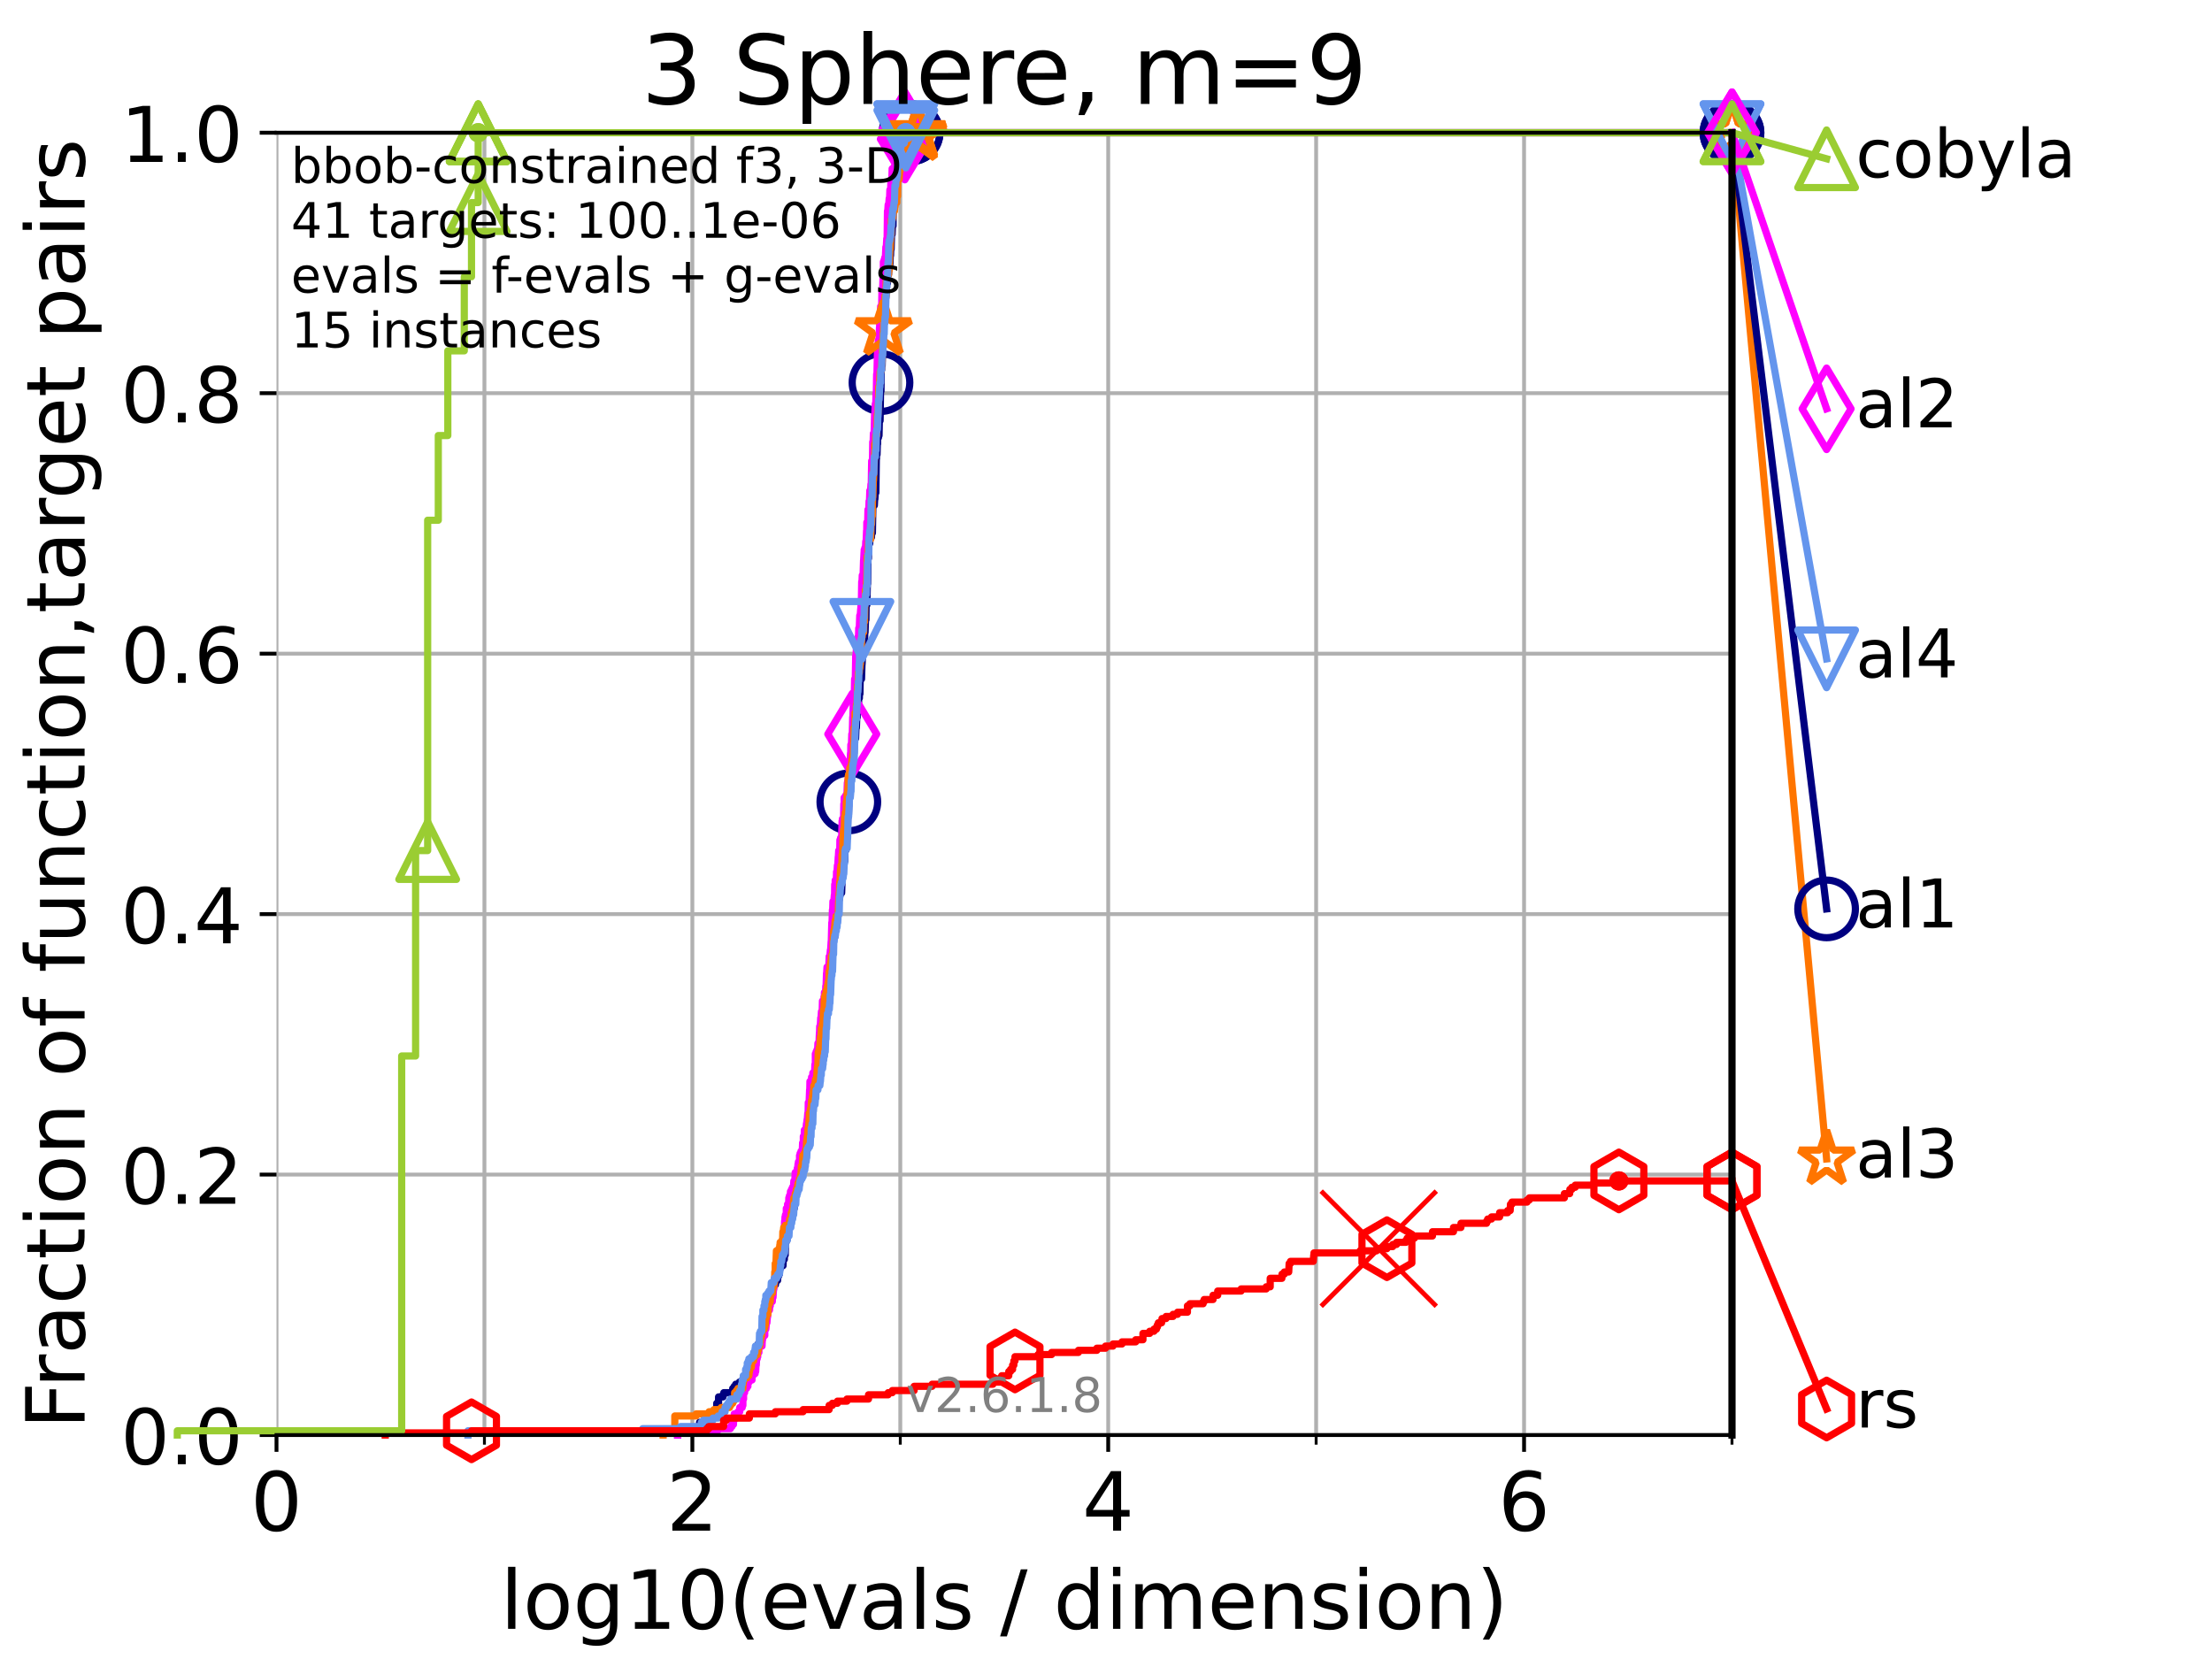 <?xml version="1.0" encoding="utf-8" standalone="no"?>
<!DOCTYPE svg PUBLIC "-//W3C//DTD SVG 1.1//EN"
  "http://www.w3.org/Graphics/SVG/1.1/DTD/svg11.dtd">
<!-- Created with matplotlib (https://matplotlib.org/) -->
<svg height="345.6pt" version="1.1" viewBox="0 0 460.8 345.6" width="460.8pt" xmlns="http://www.w3.org/2000/svg" xmlns:xlink="http://www.w3.org/1999/xlink">
 <defs>
  <style type="text/css">*{stroke-linecap:butt;stroke-linejoin:round;}</style>
 </defs>
 <g id="figure_1">
  <g id="patch_1">
   <path d="M 0 345.6 
L 460.8 345.6 
L 460.8 0 
L 0 0 
z
" style="fill:#ffffff;"/>
  </g>
  <g id="axes_1">
   <g id="patch_2">
    <path d="M 57.6 298.944 
L 360.806 298.944 
L 360.806 27.648 
L 57.6 27.648 
z
" style="fill:#ffffff;"/>
   </g>
   <g id="matplotlib.axis_1">
    <g id="xtick_1">
     <g id="line2d_1">
      <path clip-path="url(#pa21d014cd4)" d="M 57.6 298.944 
L 57.6 27.648 
" style="fill:none;stroke:#b0b0b0;stroke-linecap:square;stroke-width:0.8;"/>
     </g>
     <g id="line2d_2">
      <defs>
       <path d="M 0 0 
L 0 3.5 
" id="m3ea206fd6b" style="stroke:#000000;stroke-width:0.8;"/>
      </defs>
      <g>
       <use style="stroke:#000000;stroke-width:0.8;" x="57.6" xlink:href="#m3ea206fd6b" y="298.944"/>
      </g>
     </g>
     <g id="text_1">
      <!-- 0 -->
      <g transform="translate(52.192 318.861)scale(0.17 -0.17)">
       <defs>
        <path d="M 31.781 66.406 
Q 24.172 66.406 20.328 58.906 
Q 16.5 51.422 16.5 36.375 
Q 16.5 21.391 20.328 13.891 
Q 24.172 6.391 31.781 6.391 
Q 39.453 6.391 43.281 13.891 
Q 47.125 21.391 47.125 36.375 
Q 47.125 51.422 43.281 58.906 
Q 39.453 66.406 31.781 66.406 
z
M 31.781 74.219 
Q 44.047 74.219 50.516 64.516 
Q 56.984 54.828 56.984 36.375 
Q 56.984 17.969 50.516 8.266 
Q 44.047 -1.422 31.781 -1.422 
Q 19.531 -1.422 13.062 8.266 
Q 6.594 17.969 6.594 36.375 
Q 6.594 54.828 13.062 64.516 
Q 19.531 74.219 31.781 74.219 
z
" id="DejaVuSans-48"/>
       </defs>
       <use xlink:href="#DejaVuSans-48"/>
      </g>
     </g>
    </g>
    <g id="xtick_2">
     <g id="line2d_3">
      <path clip-path="url(#pa21d014cd4)" d="M 144.23 298.944 
L 144.23 27.648 
" style="fill:none;stroke:#b0b0b0;stroke-linecap:square;stroke-width:0.8;"/>
     </g>
     <g id="line2d_4">
      <g>
       <use style="stroke:#000000;stroke-width:0.8;" x="144.23" xlink:href="#m3ea206fd6b" y="298.944"/>
      </g>
     </g>
     <g id="text_2">
      <!-- 2 -->
      <g transform="translate(138.822 318.861)scale(0.17 -0.17)">
       <defs>
        <path d="M 19.188 8.297 
L 53.609 8.297 
L 53.609 0 
L 7.328 0 
L 7.328 8.297 
Q 12.938 14.109 22.625 23.891 
Q 32.328 33.688 34.812 36.531 
Q 39.547 41.844 41.422 45.531 
Q 43.312 49.219 43.312 52.781 
Q 43.312 58.594 39.234 62.25 
Q 35.156 65.922 28.609 65.922 
Q 23.969 65.922 18.812 64.312 
Q 13.672 62.703 7.812 59.422 
L 7.812 69.391 
Q 13.766 71.781 18.938 73 
Q 24.125 74.219 28.422 74.219 
Q 39.75 74.219 46.484 68.547 
Q 53.219 62.891 53.219 53.422 
Q 53.219 48.922 51.531 44.891 
Q 49.859 40.875 45.406 35.406 
Q 44.188 33.984 37.641 27.219 
Q 31.109 20.453 19.188 8.297 
z
" id="DejaVuSans-50"/>
       </defs>
       <use xlink:href="#DejaVuSans-50"/>
      </g>
     </g>
    </g>
    <g id="xtick_3">
     <g id="line2d_5">
      <path clip-path="url(#pa21d014cd4)" d="M 230.861 298.944 
L 230.861 27.648 
" style="fill:none;stroke:#b0b0b0;stroke-linecap:square;stroke-width:0.8;"/>
     </g>
     <g id="line2d_6">
      <g>
       <use style="stroke:#000000;stroke-width:0.8;" x="230.861" xlink:href="#m3ea206fd6b" y="298.944"/>
      </g>
     </g>
     <g id="text_3">
      <!-- 4 -->
      <g transform="translate(225.453 318.861)scale(0.17 -0.17)">
       <defs>
        <path d="M 37.797 64.312 
L 12.891 25.391 
L 37.797 25.391 
z
M 35.203 72.906 
L 47.609 72.906 
L 47.609 25.391 
L 58.016 25.391 
L 58.016 17.188 
L 47.609 17.188 
L 47.609 0 
L 37.797 0 
L 37.797 17.188 
L 4.891 17.188 
L 4.891 26.703 
z
" id="DejaVuSans-52"/>
       </defs>
       <use xlink:href="#DejaVuSans-52"/>
      </g>
     </g>
    </g>
    <g id="xtick_4">
     <g id="line2d_7">
      <path clip-path="url(#pa21d014cd4)" d="M 317.491 298.944 
L 317.491 27.648 
" style="fill:none;stroke:#b0b0b0;stroke-linecap:square;stroke-width:0.8;"/>
     </g>
     <g id="line2d_8">
      <g>
       <use style="stroke:#000000;stroke-width:0.8;" x="317.491" xlink:href="#m3ea206fd6b" y="298.944"/>
      </g>
     </g>
     <g id="text_4">
      <!-- 6 -->
      <g transform="translate(312.083 318.861)scale(0.17 -0.17)">
       <defs>
        <path d="M 33.016 40.375 
Q 26.375 40.375 22.484 35.828 
Q 18.609 31.297 18.609 23.391 
Q 18.609 15.531 22.484 10.953 
Q 26.375 6.391 33.016 6.391 
Q 39.656 6.391 43.531 10.953 
Q 47.406 15.531 47.406 23.391 
Q 47.406 31.297 43.531 35.828 
Q 39.656 40.375 33.016 40.375 
z
M 52.594 71.297 
L 52.594 62.312 
Q 48.875 64.062 45.094 64.984 
Q 41.312 65.922 37.594 65.922 
Q 27.828 65.922 22.672 59.328 
Q 17.531 52.734 16.797 39.406 
Q 19.672 43.656 24.016 45.922 
Q 28.375 48.188 33.594 48.188 
Q 44.578 48.188 50.953 41.516 
Q 57.328 34.859 57.328 23.391 
Q 57.328 12.156 50.688 5.359 
Q 44.047 -1.422 33.016 -1.422 
Q 20.359 -1.422 13.672 8.266 
Q 6.984 17.969 6.984 36.375 
Q 6.984 53.656 15.188 63.938 
Q 23.391 74.219 37.203 74.219 
Q 40.922 74.219 44.703 73.484 
Q 48.484 72.75 52.594 71.297 
z
" id="DejaVuSans-54"/>
       </defs>
       <use xlink:href="#DejaVuSans-54"/>
      </g>
     </g>
    </g>
    <g id="xtick_5">
     <g id="line2d_9">
      <path clip-path="url(#pa21d014cd4)" d="M 100.915 298.944 
L 100.915 27.648 
" style="fill:none;stroke:#b0b0b0;stroke-linecap:square;stroke-width:0.8;"/>
     </g>
     <g id="line2d_10">
      <defs>
       <path d="M 0 0 
L 0 2 
" id="m18ed41b050" style="stroke:#000000;stroke-width:0.6;"/>
      </defs>
      <g>
       <use style="stroke:#000000;stroke-width:0.6;" x="100.915" xlink:href="#m18ed41b050" y="298.944"/>
      </g>
     </g>
    </g>
    <g id="xtick_6">
     <g id="line2d_11">
      <path clip-path="url(#pa21d014cd4)" d="M 187.546 298.944 
L 187.546 27.648 
" style="fill:none;stroke:#b0b0b0;stroke-linecap:square;stroke-width:0.8;"/>
     </g>
     <g id="line2d_12">
      <g>
       <use style="stroke:#000000;stroke-width:0.6;" x="187.546" xlink:href="#m18ed41b050" y="298.944"/>
      </g>
     </g>
    </g>
    <g id="xtick_7">
     <g id="line2d_13">
      <path clip-path="url(#pa21d014cd4)" d="M 274.176 298.944 
L 274.176 27.648 
" style="fill:none;stroke:#b0b0b0;stroke-linecap:square;stroke-width:0.8;"/>
     </g>
     <g id="line2d_14">
      <g>
       <use style="stroke:#000000;stroke-width:0.6;" x="274.176" xlink:href="#m18ed41b050" y="298.944"/>
      </g>
     </g>
    </g>
    <g id="xtick_8">
     <g id="line2d_15">
      <path clip-path="url(#pa21d014cd4)" d="M 360.806 298.944 
L 360.806 27.648 
" style="fill:none;stroke:#b0b0b0;stroke-linecap:square;stroke-width:0.8;"/>
     </g>
     <g id="line2d_16">
      <g>
       <use style="stroke:#000000;stroke-width:0.6;" x="360.806" xlink:href="#m18ed41b050" y="298.944"/>
      </g>
     </g>
    </g>
    <g id="text_5">
     <!-- log10(evals / dimension) -->
     <g transform="translate(104.239 339.314)scale(0.17 -0.17)">
      <defs>
       <path d="M 9.422 75.984 
L 18.406 75.984 
L 18.406 0 
L 9.422 0 
z
" id="DejaVuSans-108"/>
       <path d="M 30.609 48.391 
Q 23.391 48.391 19.188 42.75 
Q 14.984 37.109 14.984 27.297 
Q 14.984 17.484 19.156 11.844 
Q 23.344 6.203 30.609 6.203 
Q 37.797 6.203 41.984 11.859 
Q 46.188 17.531 46.188 27.297 
Q 46.188 37.016 41.984 42.703 
Q 37.797 48.391 30.609 48.391 
z
M 30.609 56 
Q 42.328 56 49.016 48.375 
Q 55.719 40.766 55.719 27.297 
Q 55.719 13.875 49.016 6.219 
Q 42.328 -1.422 30.609 -1.422 
Q 18.844 -1.422 12.172 6.219 
Q 5.516 13.875 5.516 27.297 
Q 5.516 40.766 12.172 48.375 
Q 18.844 56 30.609 56 
z
" id="DejaVuSans-111"/>
       <path d="M 45.406 27.984 
Q 45.406 37.75 41.375 43.109 
Q 37.359 48.484 30.078 48.484 
Q 22.859 48.484 18.828 43.109 
Q 14.797 37.75 14.797 27.984 
Q 14.797 18.266 18.828 12.891 
Q 22.859 7.516 30.078 7.516 
Q 37.359 7.516 41.375 12.891 
Q 45.406 18.266 45.406 27.984 
z
M 54.391 6.781 
Q 54.391 -7.172 48.188 -13.984 
Q 42 -20.797 29.203 -20.797 
Q 24.469 -20.797 20.266 -20.094 
Q 16.062 -19.391 12.109 -17.922 
L 12.109 -9.188 
Q 16.062 -11.328 19.922 -12.344 
Q 23.781 -13.375 27.781 -13.375 
Q 36.625 -13.375 41.016 -8.766 
Q 45.406 -4.156 45.406 5.172 
L 45.406 9.625 
Q 42.625 4.781 38.281 2.391 
Q 33.938 0 27.875 0 
Q 17.828 0 11.672 7.656 
Q 5.516 15.328 5.516 27.984 
Q 5.516 40.672 11.672 48.328 
Q 17.828 56 27.875 56 
Q 33.938 56 38.281 53.609 
Q 42.625 51.219 45.406 46.391 
L 45.406 54.688 
L 54.391 54.688 
z
" id="DejaVuSans-103"/>
       <path d="M 12.406 8.297 
L 28.516 8.297 
L 28.516 63.922 
L 10.984 60.406 
L 10.984 69.391 
L 28.422 72.906 
L 38.281 72.906 
L 38.281 8.297 
L 54.391 8.297 
L 54.391 0 
L 12.406 0 
z
" id="DejaVuSans-49"/>
       <path d="M 31 75.875 
Q 24.469 64.656 21.281 53.656 
Q 18.109 42.672 18.109 31.391 
Q 18.109 20.125 21.312 9.062 
Q 24.516 -2 31 -13.188 
L 23.188 -13.188 
Q 15.875 -1.703 12.234 9.375 
Q 8.594 20.453 8.594 31.391 
Q 8.594 42.281 12.203 53.312 
Q 15.828 64.359 23.188 75.875 
z
" id="DejaVuSans-40"/>
       <path d="M 56.203 29.594 
L 56.203 25.203 
L 14.891 25.203 
Q 15.484 15.922 20.484 11.062 
Q 25.484 6.203 34.422 6.203 
Q 39.594 6.203 44.453 7.469 
Q 49.312 8.734 54.109 11.281 
L 54.109 2.781 
Q 49.266 0.734 44.188 -0.344 
Q 39.109 -1.422 33.891 -1.422 
Q 20.797 -1.422 13.156 6.188 
Q 5.516 13.812 5.516 26.812 
Q 5.516 40.234 12.766 48.109 
Q 20.016 56 32.328 56 
Q 43.359 56 49.781 48.891 
Q 56.203 41.797 56.203 29.594 
z
M 47.219 32.234 
Q 47.125 39.594 43.094 43.984 
Q 39.062 48.391 32.422 48.391 
Q 24.906 48.391 20.391 44.141 
Q 15.875 39.891 15.188 32.172 
z
" id="DejaVuSans-101"/>
       <path d="M 2.984 54.688 
L 12.5 54.688 
L 29.594 8.797 
L 46.688 54.688 
L 56.203 54.688 
L 35.688 0 
L 23.484 0 
z
" id="DejaVuSans-118"/>
       <path d="M 34.281 27.484 
Q 23.391 27.484 19.188 25 
Q 14.984 22.516 14.984 16.5 
Q 14.984 11.719 18.141 8.906 
Q 21.297 6.109 26.703 6.109 
Q 34.188 6.109 38.703 11.406 
Q 43.219 16.703 43.219 25.484 
L 43.219 27.484 
z
M 52.203 31.203 
L 52.203 0 
L 43.219 0 
L 43.219 8.297 
Q 40.141 3.328 35.547 0.953 
Q 30.953 -1.422 24.312 -1.422 
Q 15.922 -1.422 10.953 3.297 
Q 6 8.016 6 15.922 
Q 6 25.141 12.172 29.828 
Q 18.359 34.516 30.609 34.516 
L 43.219 34.516 
L 43.219 35.406 
Q 43.219 41.609 39.141 45 
Q 35.062 48.391 27.688 48.391 
Q 23 48.391 18.547 47.266 
Q 14.109 46.141 10.016 43.891 
L 10.016 52.203 
Q 14.938 54.109 19.578 55.047 
Q 24.219 56 28.609 56 
Q 40.484 56 46.344 49.844 
Q 52.203 43.703 52.203 31.203 
z
" id="DejaVuSans-97"/>
       <path d="M 44.281 53.078 
L 44.281 44.578 
Q 40.484 46.531 36.375 47.5 
Q 32.281 48.484 27.875 48.484 
Q 21.188 48.484 17.844 46.438 
Q 14.5 44.391 14.5 40.281 
Q 14.5 37.156 16.891 35.375 
Q 19.281 33.594 26.516 31.984 
L 29.594 31.297 
Q 39.156 29.25 43.188 25.516 
Q 47.219 21.781 47.219 15.094 
Q 47.219 7.469 41.188 3.016 
Q 35.156 -1.422 24.609 -1.422 
Q 20.219 -1.422 15.453 -0.562 
Q 10.688 0.297 5.422 2 
L 5.422 11.281 
Q 10.406 8.688 15.234 7.391 
Q 20.062 6.109 24.812 6.109 
Q 31.156 6.109 34.562 8.281 
Q 37.984 10.453 37.984 14.406 
Q 37.984 18.062 35.516 20.016 
Q 33.062 21.969 24.703 23.781 
L 21.578 24.516 
Q 13.234 26.266 9.516 29.906 
Q 5.812 33.547 5.812 39.891 
Q 5.812 47.609 11.281 51.797 
Q 16.75 56 26.812 56 
Q 31.781 56 36.172 55.266 
Q 40.578 54.547 44.281 53.078 
z
" id="DejaVuSans-115"/>
       <path id="DejaVuSans-32"/>
       <path d="M 25.391 72.906 
L 33.688 72.906 
L 8.297 -9.281 
L 0 -9.281 
z
" id="DejaVuSans-47"/>
       <path d="M 45.406 46.391 
L 45.406 75.984 
L 54.391 75.984 
L 54.391 0 
L 45.406 0 
L 45.406 8.203 
Q 42.578 3.328 38.25 0.953 
Q 33.938 -1.422 27.875 -1.422 
Q 17.969 -1.422 11.734 6.484 
Q 5.516 14.406 5.516 27.297 
Q 5.516 40.188 11.734 48.094 
Q 17.969 56 27.875 56 
Q 33.938 56 38.25 53.625 
Q 42.578 51.266 45.406 46.391 
z
M 14.797 27.297 
Q 14.797 17.391 18.875 11.75 
Q 22.953 6.109 30.078 6.109 
Q 37.203 6.109 41.297 11.75 
Q 45.406 17.391 45.406 27.297 
Q 45.406 37.203 41.297 42.844 
Q 37.203 48.484 30.078 48.484 
Q 22.953 48.484 18.875 42.844 
Q 14.797 37.203 14.797 27.297 
z
" id="DejaVuSans-100"/>
       <path d="M 9.422 54.688 
L 18.406 54.688 
L 18.406 0 
L 9.422 0 
z
M 9.422 75.984 
L 18.406 75.984 
L 18.406 64.594 
L 9.422 64.594 
z
" id="DejaVuSans-105"/>
       <path d="M 52 44.188 
Q 55.375 50.25 60.062 53.125 
Q 64.75 56 71.094 56 
Q 79.641 56 84.281 50.016 
Q 88.922 44.047 88.922 33.016 
L 88.922 0 
L 79.891 0 
L 79.891 32.719 
Q 79.891 40.578 77.094 44.375 
Q 74.312 48.188 68.609 48.188 
Q 61.625 48.188 57.562 43.547 
Q 53.516 38.922 53.516 30.906 
L 53.516 0 
L 44.484 0 
L 44.484 32.719 
Q 44.484 40.625 41.703 44.406 
Q 38.922 48.188 33.109 48.188 
Q 26.219 48.188 22.156 43.531 
Q 18.109 38.875 18.109 30.906 
L 18.109 0 
L 9.078 0 
L 9.078 54.688 
L 18.109 54.688 
L 18.109 46.188 
Q 21.188 51.219 25.484 53.609 
Q 29.781 56 35.688 56 
Q 41.656 56 45.828 52.969 
Q 50 49.953 52 44.188 
z
" id="DejaVuSans-109"/>
       <path d="M 54.891 33.016 
L 54.891 0 
L 45.906 0 
L 45.906 32.719 
Q 45.906 40.484 42.875 44.328 
Q 39.844 48.188 33.797 48.188 
Q 26.516 48.188 22.312 43.547 
Q 18.109 38.922 18.109 30.906 
L 18.109 0 
L 9.078 0 
L 9.078 54.688 
L 18.109 54.688 
L 18.109 46.188 
Q 21.344 51.125 25.703 53.562 
Q 30.078 56 35.797 56 
Q 45.219 56 50.047 50.172 
Q 54.891 44.344 54.891 33.016 
z
" id="DejaVuSans-110"/>
       <path d="M 8.016 75.875 
L 15.828 75.875 
Q 23.141 64.359 26.781 53.312 
Q 30.422 42.281 30.422 31.391 
Q 30.422 20.453 26.781 9.375 
Q 23.141 -1.703 15.828 -13.188 
L 8.016 -13.188 
Q 14.5 -2 17.703 9.062 
Q 20.906 20.125 20.906 31.391 
Q 20.906 42.672 17.703 53.656 
Q 14.5 64.656 8.016 75.875 
z
" id="DejaVuSans-41"/>
      </defs>
      <use xlink:href="#DejaVuSans-108"/>
      <use x="27.783" xlink:href="#DejaVuSans-111"/>
      <use x="88.965" xlink:href="#DejaVuSans-103"/>
      <use x="152.441" xlink:href="#DejaVuSans-49"/>
      <use x="216.064" xlink:href="#DejaVuSans-48"/>
      <use x="279.688" xlink:href="#DejaVuSans-40"/>
      <use x="318.701" xlink:href="#DejaVuSans-101"/>
      <use x="380.225" xlink:href="#DejaVuSans-118"/>
      <use x="439.404" xlink:href="#DejaVuSans-97"/>
      <use x="500.684" xlink:href="#DejaVuSans-108"/>
      <use x="528.467" xlink:href="#DejaVuSans-115"/>
      <use x="580.566" xlink:href="#DejaVuSans-32"/>
      <use x="612.354" xlink:href="#DejaVuSans-47"/>
      <use x="646.045" xlink:href="#DejaVuSans-32"/>
      <use x="677.832" xlink:href="#DejaVuSans-100"/>
      <use x="741.309" xlink:href="#DejaVuSans-105"/>
      <use x="769.092" xlink:href="#DejaVuSans-109"/>
      <use x="866.504" xlink:href="#DejaVuSans-101"/>
      <use x="928.027" xlink:href="#DejaVuSans-110"/>
      <use x="991.406" xlink:href="#DejaVuSans-115"/>
      <use x="1043.506" xlink:href="#DejaVuSans-105"/>
      <use x="1071.289" xlink:href="#DejaVuSans-111"/>
      <use x="1132.471" xlink:href="#DejaVuSans-110"/>
      <use x="1195.85" xlink:href="#DejaVuSans-41"/>
     </g>
    </g>
   </g>
   <g id="matplotlib.axis_2">
    <g id="ytick_1">
     <g id="line2d_17">
      <path clip-path="url(#pa21d014cd4)" d="M 57.6 298.944 
L 360.806 298.944 
" style="fill:none;stroke:#b0b0b0;stroke-linecap:square;stroke-width:0.8;"/>
     </g>
     <g id="line2d_18">
      <defs>
       <path d="M 0 0 
L -3.5 0 
" id="mf8a1417968" style="stroke:#000000;stroke-width:0.8;"/>
      </defs>
      <g>
       <use style="stroke:#000000;stroke-width:0.8;" x="57.6" xlink:href="#mf8a1417968" y="298.944"/>
      </g>
     </g>
     <g id="text_6">
      <!-- 0.0 -->
      <g transform="translate(25.155 305.023)scale(0.16 -0.16)">
       <defs>
        <path d="M 10.688 12.406 
L 21 12.406 
L 21 0 
L 10.688 0 
z
" id="DejaVuSans-46"/>
       </defs>
       <use xlink:href="#DejaVuSans-48"/>
       <use x="63.623" xlink:href="#DejaVuSans-46"/>
       <use x="95.41" xlink:href="#DejaVuSans-48"/>
      </g>
     </g>
    </g>
    <g id="ytick_2">
     <g id="line2d_19">
      <path clip-path="url(#pa21d014cd4)" d="M 57.6 244.685 
L 360.806 244.685 
" style="fill:none;stroke:#b0b0b0;stroke-linecap:square;stroke-width:0.8;"/>
     </g>
     <g id="line2d_20">
      <g>
       <use style="stroke:#000000;stroke-width:0.8;" x="57.6" xlink:href="#mf8a1417968" y="244.685"/>
      </g>
     </g>
     <g id="text_7">
      <!-- 0.2 -->
      <g transform="translate(25.155 250.764)scale(0.16 -0.16)">
       <use xlink:href="#DejaVuSans-48"/>
       <use x="63.623" xlink:href="#DejaVuSans-46"/>
       <use x="95.41" xlink:href="#DejaVuSans-50"/>
      </g>
     </g>
    </g>
    <g id="ytick_3">
     <g id="line2d_21">
      <path clip-path="url(#pa21d014cd4)" d="M 57.6 190.426 
L 360.806 190.426 
" style="fill:none;stroke:#b0b0b0;stroke-linecap:square;stroke-width:0.8;"/>
     </g>
     <g id="line2d_22">
      <g>
       <use style="stroke:#000000;stroke-width:0.8;" x="57.6" xlink:href="#mf8a1417968" y="190.426"/>
      </g>
     </g>
     <g id="text_8">
      <!-- 0.4 -->
      <g transform="translate(25.155 196.504)scale(0.16 -0.16)">
       <use xlink:href="#DejaVuSans-48"/>
       <use x="63.623" xlink:href="#DejaVuSans-46"/>
       <use x="95.41" xlink:href="#DejaVuSans-52"/>
      </g>
     </g>
    </g>
    <g id="ytick_4">
     <g id="line2d_23">
      <path clip-path="url(#pa21d014cd4)" d="M 57.6 136.166 
L 360.806 136.166 
" style="fill:none;stroke:#b0b0b0;stroke-linecap:square;stroke-width:0.8;"/>
     </g>
     <g id="line2d_24">
      <g>
       <use style="stroke:#000000;stroke-width:0.8;" x="57.6" xlink:href="#mf8a1417968" y="136.166"/>
      </g>
     </g>
     <g id="text_9">
      <!-- 0.6 -->
      <g transform="translate(25.155 142.245)scale(0.16 -0.16)">
       <use xlink:href="#DejaVuSans-48"/>
       <use x="63.623" xlink:href="#DejaVuSans-46"/>
       <use x="95.41" xlink:href="#DejaVuSans-54"/>
      </g>
     </g>
    </g>
    <g id="ytick_5">
     <g id="line2d_25">
      <path clip-path="url(#pa21d014cd4)" d="M 57.6 81.907 
L 360.806 81.907 
" style="fill:none;stroke:#b0b0b0;stroke-linecap:square;stroke-width:0.8;"/>
     </g>
     <g id="line2d_26">
      <g>
       <use style="stroke:#000000;stroke-width:0.8;" x="57.6" xlink:href="#mf8a1417968" y="81.907"/>
      </g>
     </g>
     <g id="text_10">
      <!-- 0.8 -->
      <g transform="translate(25.155 87.986)scale(0.16 -0.16)">
       <defs>
        <path d="M 31.781 34.625 
Q 24.75 34.625 20.719 30.859 
Q 16.703 27.094 16.703 20.516 
Q 16.703 13.922 20.719 10.156 
Q 24.75 6.391 31.781 6.391 
Q 38.812 6.391 42.859 10.172 
Q 46.922 13.969 46.922 20.516 
Q 46.922 27.094 42.891 30.859 
Q 38.875 34.625 31.781 34.625 
z
M 21.922 38.812 
Q 15.578 40.375 12.031 44.719 
Q 8.5 49.078 8.5 55.328 
Q 8.5 64.062 14.719 69.141 
Q 20.953 74.219 31.781 74.219 
Q 42.672 74.219 48.875 69.141 
Q 55.078 64.062 55.078 55.328 
Q 55.078 49.078 51.531 44.719 
Q 48 40.375 41.703 38.812 
Q 48.828 37.156 52.797 32.312 
Q 56.781 27.484 56.781 20.516 
Q 56.781 9.906 50.312 4.234 
Q 43.844 -1.422 31.781 -1.422 
Q 19.734 -1.422 13.25 4.234 
Q 6.781 9.906 6.781 20.516 
Q 6.781 27.484 10.781 32.312 
Q 14.797 37.156 21.922 38.812 
z
M 18.312 54.391 
Q 18.312 48.734 21.844 45.562 
Q 25.391 42.391 31.781 42.391 
Q 38.141 42.391 41.719 45.562 
Q 45.312 48.734 45.312 54.391 
Q 45.312 60.062 41.719 63.234 
Q 38.141 66.406 31.781 66.406 
Q 25.391 66.406 21.844 63.234 
Q 18.312 60.062 18.312 54.391 
z
" id="DejaVuSans-56"/>
       </defs>
       <use xlink:href="#DejaVuSans-48"/>
       <use x="63.623" xlink:href="#DejaVuSans-46"/>
       <use x="95.41" xlink:href="#DejaVuSans-56"/>
      </g>
     </g>
    </g>
    <g id="ytick_6">
     <g id="line2d_27">
      <path clip-path="url(#pa21d014cd4)" d="M 57.6 27.648 
L 360.806 27.648 
" style="fill:none;stroke:#b0b0b0;stroke-linecap:square;stroke-width:0.8;"/>
     </g>
     <g id="line2d_28">
      <g>
       <use style="stroke:#000000;stroke-width:0.8;" x="57.6" xlink:href="#mf8a1417968" y="27.648"/>
      </g>
     </g>
     <g id="text_11">
      <!-- 1.0 -->
      <g transform="translate(25.155 33.727)scale(0.16 -0.16)">
       <use xlink:href="#DejaVuSans-49"/>
       <use x="63.623" xlink:href="#DejaVuSans-46"/>
       <use x="95.41" xlink:href="#DejaVuSans-48"/>
      </g>
     </g>
    </g>
    <g id="text_12">
     <!-- Fraction of function,target pairs -->
     <g transform="translate(17.62 297.681)rotate(-90)scale(0.17 -0.17)">
      <defs>
       <path d="M 9.812 72.906 
L 51.703 72.906 
L 51.703 64.594 
L 19.672 64.594 
L 19.672 43.109 
L 48.578 43.109 
L 48.578 34.812 
L 19.672 34.812 
L 19.672 0 
L 9.812 0 
z
" id="DejaVuSans-70"/>
       <path d="M 41.109 46.297 
Q 39.594 47.172 37.812 47.578 
Q 36.031 48 33.891 48 
Q 26.266 48 22.188 43.047 
Q 18.109 38.094 18.109 28.812 
L 18.109 0 
L 9.078 0 
L 9.078 54.688 
L 18.109 54.688 
L 18.109 46.188 
Q 20.953 51.172 25.484 53.578 
Q 30.031 56 36.531 56 
Q 37.453 56 38.578 55.875 
Q 39.703 55.766 41.062 55.516 
z
" id="DejaVuSans-114"/>
       <path d="M 48.781 52.594 
L 48.781 44.188 
Q 44.969 46.297 41.141 47.344 
Q 37.312 48.391 33.406 48.391 
Q 24.656 48.391 19.812 42.844 
Q 14.984 37.312 14.984 27.297 
Q 14.984 17.281 19.812 11.734 
Q 24.656 6.203 33.406 6.203 
Q 37.312 6.203 41.141 7.25 
Q 44.969 8.297 48.781 10.406 
L 48.781 2.094 
Q 45.016 0.344 40.984 -0.531 
Q 36.969 -1.422 32.422 -1.422 
Q 20.062 -1.422 12.781 6.344 
Q 5.516 14.109 5.516 27.297 
Q 5.516 40.672 12.859 48.328 
Q 20.219 56 33.016 56 
Q 37.156 56 41.109 55.141 
Q 45.062 54.297 48.781 52.594 
z
" id="DejaVuSans-99"/>
       <path d="M 18.312 70.219 
L 18.312 54.688 
L 36.812 54.688 
L 36.812 47.703 
L 18.312 47.703 
L 18.312 18.016 
Q 18.312 11.328 20.141 9.422 
Q 21.969 7.516 27.594 7.516 
L 36.812 7.516 
L 36.812 0 
L 27.594 0 
Q 17.188 0 13.234 3.875 
Q 9.281 7.766 9.281 18.016 
L 9.281 47.703 
L 2.688 47.703 
L 2.688 54.688 
L 9.281 54.688 
L 9.281 70.219 
z
" id="DejaVuSans-116"/>
       <path d="M 37.109 75.984 
L 37.109 68.5 
L 28.516 68.5 
Q 23.688 68.5 21.797 66.547 
Q 19.922 64.594 19.922 59.516 
L 19.922 54.688 
L 34.719 54.688 
L 34.719 47.703 
L 19.922 47.703 
L 19.922 0 
L 10.891 0 
L 10.891 47.703 
L 2.297 47.703 
L 2.297 54.688 
L 10.891 54.688 
L 10.891 58.5 
Q 10.891 67.625 15.141 71.797 
Q 19.391 75.984 28.609 75.984 
z
" id="DejaVuSans-102"/>
       <path d="M 8.5 21.578 
L 8.5 54.688 
L 17.484 54.688 
L 17.484 21.922 
Q 17.484 14.156 20.5 10.266 
Q 23.531 6.391 29.594 6.391 
Q 36.859 6.391 41.078 11.031 
Q 45.312 15.672 45.312 23.688 
L 45.312 54.688 
L 54.297 54.688 
L 54.297 0 
L 45.312 0 
L 45.312 8.406 
Q 42.047 3.422 37.719 1 
Q 33.406 -1.422 27.688 -1.422 
Q 18.266 -1.422 13.375 4.438 
Q 8.5 10.297 8.5 21.578 
z
M 31.109 56 
z
" id="DejaVuSans-117"/>
       <path d="M 11.719 12.406 
L 22.016 12.406 
L 22.016 4 
L 14.016 -11.625 
L 7.719 -11.625 
L 11.719 4 
z
" id="DejaVuSans-44"/>
       <path d="M 18.109 8.203 
L 18.109 -20.797 
L 9.078 -20.797 
L 9.078 54.688 
L 18.109 54.688 
L 18.109 46.391 
Q 20.953 51.266 25.266 53.625 
Q 29.594 56 35.594 56 
Q 45.562 56 51.781 48.094 
Q 58.016 40.188 58.016 27.297 
Q 58.016 14.406 51.781 6.484 
Q 45.562 -1.422 35.594 -1.422 
Q 29.594 -1.422 25.266 0.953 
Q 20.953 3.328 18.109 8.203 
z
M 48.688 27.297 
Q 48.688 37.203 44.609 42.844 
Q 40.531 48.484 33.406 48.484 
Q 26.266 48.484 22.188 42.844 
Q 18.109 37.203 18.109 27.297 
Q 18.109 17.391 22.188 11.75 
Q 26.266 6.109 33.406 6.109 
Q 40.531 6.109 44.609 11.75 
Q 48.688 17.391 48.688 27.297 
z
" id="DejaVuSans-112"/>
      </defs>
      <use xlink:href="#DejaVuSans-70"/>
      <use x="50.27" xlink:href="#DejaVuSans-114"/>
      <use x="91.383" xlink:href="#DejaVuSans-97"/>
      <use x="152.662" xlink:href="#DejaVuSans-99"/>
      <use x="207.643" xlink:href="#DejaVuSans-116"/>
      <use x="246.852" xlink:href="#DejaVuSans-105"/>
      <use x="274.635" xlink:href="#DejaVuSans-111"/>
      <use x="335.816" xlink:href="#DejaVuSans-110"/>
      <use x="399.195" xlink:href="#DejaVuSans-32"/>
      <use x="430.982" xlink:href="#DejaVuSans-111"/>
      <use x="492.164" xlink:href="#DejaVuSans-102"/>
      <use x="527.369" xlink:href="#DejaVuSans-32"/>
      <use x="559.156" xlink:href="#DejaVuSans-102"/>
      <use x="594.361" xlink:href="#DejaVuSans-117"/>
      <use x="657.74" xlink:href="#DejaVuSans-110"/>
      <use x="721.119" xlink:href="#DejaVuSans-99"/>
      <use x="776.1" xlink:href="#DejaVuSans-116"/>
      <use x="815.309" xlink:href="#DejaVuSans-105"/>
      <use x="843.092" xlink:href="#DejaVuSans-111"/>
      <use x="904.273" xlink:href="#DejaVuSans-110"/>
      <use x="967.652" xlink:href="#DejaVuSans-44"/>
      <use x="999.439" xlink:href="#DejaVuSans-116"/>
      <use x="1038.648" xlink:href="#DejaVuSans-97"/>
      <use x="1099.928" xlink:href="#DejaVuSans-114"/>
      <use x="1139.291" xlink:href="#DejaVuSans-103"/>
      <use x="1202.768" xlink:href="#DejaVuSans-101"/>
      <use x="1264.291" xlink:href="#DejaVuSans-116"/>
      <use x="1303.5" xlink:href="#DejaVuSans-32"/>
      <use x="1335.287" xlink:href="#DejaVuSans-112"/>
      <use x="1398.764" xlink:href="#DejaVuSans-97"/>
      <use x="1460.043" xlink:href="#DejaVuSans-105"/>
      <use x="1487.826" xlink:href="#DejaVuSans-114"/>
      <use x="1528.939" xlink:href="#DejaVuSans-115"/>
     </g>
    </g>
   </g>
   <g id="line2d_29">
    <defs>
     <path d="M 0 1.5 
C 0.398 1.5 0.779 1.342 1.061 1.061 
C 1.342 0.779 1.5 0.398 1.5 0 
C 1.5 -0.398 1.342 -0.779 1.061 -1.061 
C 0.779 -1.342 0.398 -1.5 0 -1.5 
C -0.398 -1.5 -0.779 -1.342 -1.061 -1.061 
C -1.342 -0.779 -1.5 -0.398 -1.5 0 
C -1.5 0.398 -1.342 0.779 -1.061 1.061 
C -0.779 1.342 -0.398 1.5 0 1.5 
z
" id="m1ab6f1e497" style="stroke:#000080;"/>
    </defs>
    <g>
     <use style="fill:#000080;stroke:#000080;" x="189.795" xlink:href="#m1ab6f1e497" y="27.648"/>
     <use style="fill:#000080;stroke:#000080;" x="189.795" xlink:href="#m1ab6f1e497" y="27.648"/>
    </g>
   </g>
   <g id="line2d_30">
    <path d="M 141.173 298.944 
L 141.173 298.503 
L 142.179 298.503 
L 142.179 297.621 
L 145.736 297.621 
L 145.736 296.297 
L 147.291 296.297 
L 147.291 295.415 
L 148.628 295.415 
L 148.727 294.092 
L 149.31 294.092 
L 149.31 292.327 
L 149.689 292.327 
L 149.689 291.004 
L 150.605 291.004 
L 150.605 290.562 
L 150.783 290.562 
L 150.783 290.121 
L 152.636 290.121 
L 152.636 289.239 
L 152.954 289.239 
L 152.954 288.798 
L 153.267 288.798 
L 153.267 288.357 
L 154.027 288.357 
L 154.027 287.916 
L 154.614 287.916 
L 154.614 287.475 
L 155.599 287.475 
L 155.599 287.033 
L 156.005 287.033 
L 156.072 286.151 
L 156.139 286.151 
L 156.139 285.71 
L 156.534 285.71 
L 156.599 284.387 
L 156.793 284.387 
L 156.858 283.504 
L 157.049 283.504 
L 157.112 282.622 
L 157.363 282.622 
L 157.363 281.299 
L 157.488 281.299 
L 157.55 280.416 
L 157.917 280.416 
L 157.917 279.975 
L 158.336 279.975 
L 158.395 278.211 
L 158.513 278.211 
L 158.513 277.77 
L 158.804 277.77 
L 158.862 276.887 
L 159.148 276.887 
L 159.148 276.446 
L 159.373 276.446 
L 159.373 275.564 
L 159.596 275.564 
L 159.707 273.799 
L 159.817 273.799 
L 159.926 272.476 
L 160.035 272.476 
L 160.142 271.153 
L 160.303 271.153 
L 160.41 270.27 
L 160.568 270.27 
L 160.568 269.388 
L 160.725 269.388 
L 160.725 268.947 
L 161.087 268.947 
L 161.189 267.624 
L 161.542 267.624 
L 161.592 266.741 
L 161.987 266.741 
L 161.987 265.859 
L 162.181 265.859 
L 162.181 265.418 
L 162.373 265.418 
L 162.421 264.095 
L 162.658 264.095 
L 162.658 263.653 
L 163.123 263.653 
L 163.169 262.33 
L 163.397 262.33 
L 163.397 261.448 
L 163.577 261.448 
L 163.622 258.801 
L 163.755 258.801 
L 163.755 258.36 
L 163.932 258.36 
L 163.976 256.595 
L 164.107 256.595 
L 164.107 256.154 
L 164.238 256.154 
L 164.281 254.831 
L 164.367 254.831 
L 164.367 254.39 
L 164.581 254.39 
L 164.623 253.507 
L 164.708 253.507 
L 164.708 253.066 
L 164.876 253.066 
L 164.876 252.625 
L 165.126 252.625 
L 165.208 251.743 
L 165.453 251.743 
L 165.534 250.42 
L 165.615 250.42 
L 165.695 246.449 
L 165.775 246.449 
L 165.775 246.008 
L 165.894 246.008 
L 165.894 245.567 
L 166.013 245.567 
L 166.013 245.126 
L 166.209 245.126 
L 166.287 244.244 
L 166.325 244.244 
L 166.325 243.361 
L 166.633 243.361 
L 166.633 242.92 
L 166.785 242.92 
L 166.86 242.038 
L 166.935 242.038 
L 167.01 240.715 
L 167.085 240.715 
L 167.085 240.273 
L 167.196 240.273 
L 167.196 239.391 
L 167.38 239.391 
L 167.38 238.95 
L 167.526 238.95 
L 167.526 238.509 
L 167.707 238.509 
L 167.707 238.068 
L 167.85 238.068 
L 167.957 236.303 
L 167.993 236.303 
L 167.993 235.862 
L 168.204 235.862 
L 168.274 234.098 
L 168.379 234.098 
L 168.448 233.215 
L 168.586 233.215 
L 168.689 230.127 
L 168.927 230.127 
L 168.96 228.804 
L 169.095 228.804 
L 169.128 227.481 
L 169.261 227.481 
L 169.36 226.157 
L 169.492 226.157 
L 169.557 224.834 
L 169.655 224.834 
L 169.687 223.51 
L 170.04 223.51 
L 170.104 221.746 
L 170.262 221.746 
L 170.356 219.981 
L 170.511 219.981 
L 170.573 218.658 
L 170.635 218.658 
L 170.666 217.335 
L 170.789 217.335 
L 170.88 216.011 
L 170.941 216.011 
L 170.941 215.57 
L 171.062 215.57 
L 171.062 215.129 
L 171.182 215.129 
L 171.182 214.688 
L 171.36 214.688 
L 171.449 213.364 
L 171.508 213.364 
L 171.538 212.482 
L 171.771 212.482 
L 171.8 211.159 
L 171.944 211.159 
L 172.03 209.394 
L 172.087 209.394 
L 172.087 208.953 
L 172.258 208.953 
L 172.342 206.747 
L 172.427 206.747 
L 172.51 204.542 
L 172.732 204.542 
L 172.787 203.218 
L 172.897 203.218 
L 172.979 202.336 
L 173.06 202.336 
L 173.168 201.013 
L 173.276 201.013 
L 173.382 196.16 
L 173.489 196.16 
L 173.489 195.719 
L 173.673 195.719 
L 173.673 195.278 
L 173.882 195.278 
L 173.959 193.955 
L 174.037 193.955 
L 174.114 193.072 
L 174.317 193.072 
L 174.343 190.867 
L 174.469 190.867 
L 174.569 189.102 
L 174.594 189.102 
L 174.694 187.338 
L 174.842 187.338 
L 174.867 186.455 
L 175.038 186.455 
L 175.038 186.014 
L 175.328 186.014 
L 175.424 183.367 
L 175.448 183.367 
L 175.472 181.603 
L 175.567 181.603 
L 175.662 180.28 
L 175.685 180.28 
L 175.685 179.838 
L 175.849 179.838 
L 175.849 179.397 
L 175.966 179.397 
L 176.012 177.192 
L 176.174 177.192 
L 176.174 176.751 
L 176.311 176.751 
L 176.356 174.545 
L 176.515 174.545 
L 176.605 170.575 
L 176.627 170.575 
L 176.627 169.692 
L 176.761 169.692 
L 176.872 165.281 
L 176.894 165.281 
L 177.004 162.634 
L 177.026 162.634 
L 177.026 162.193 
L 177.244 162.193 
L 177.352 160.87 
L 177.46 160.87 
L 177.545 159.105 
L 177.609 159.105 
L 177.715 157.341 
L 177.779 157.341 
L 177.779 156.9 
L 177.905 156.9 
L 177.947 154.253 
L 178.051 154.253 
L 178.051 153.812 
L 178.237 153.812 
L 178.319 151.606 
L 178.401 151.606 
L 178.482 149.4 
L 178.583 149.4 
L 178.583 148.518 
L 178.704 148.518 
L 178.764 146.754 
L 178.824 146.754 
L 178.904 145.43 
L 179.022 145.43 
L 179.042 144.548 
L 179.14 144.548 
L 179.199 141.46 
L 179.471 141.46 
L 179.567 138.372 
L 179.586 138.372 
L 179.682 136.608 
L 179.701 136.608 
L 179.739 135.725 
L 179.814 135.725 
L 179.909 133.961 
L 180.096 133.961 
L 180.152 131.755 
L 180.208 131.755 
L 180.3 129.108 
L 180.392 129.108 
L 180.429 126.02 
L 180.593 126.02 
L 180.683 121.609 
L 180.737 121.609 
L 180.827 116.315 
L 180.916 116.315 
L 180.988 113.228 
L 181.182 113.228 
L 181.235 111.904 
L 181.548 111.904 
L 181.565 111.022 
L 181.737 111.022 
L 181.839 105.287 
L 182.142 105.287 
L 182.209 103.964 
L 182.259 103.964 
L 182.342 102.64 
L 182.457 102.64 
L 182.555 95.582 
L 182.588 95.582 
L 182.588 94.7 
L 182.702 94.7 
L 182.767 92.494 
L 182.815 92.494 
L 182.815 91.171 
L 182.992 91.171 
L 182.992 90.73 
L 183.119 90.73 
L 183.183 87.642 
L 183.34 87.642 
L 183.434 81.466 
L 183.527 81.466 
L 183.574 77.055 
L 183.651 77.055 
L 183.697 76.172 
L 183.774 76.172 
L 183.866 72.202 
L 183.942 72.202 
L 184.018 69.556 
L 184.078 69.556 
L 184.108 67.35 
L 184.213 67.35 
L 184.243 66.026 
L 184.392 66.026 
L 184.496 62.056 
L 184.54 62.056 
L 184.643 59.851 
L 184.716 59.851 
L 184.716 58.968 
L 184.875 58.968 
L 184.919 57.204 
L 185.105 57.204 
L 185.148 55.88 
L 185.29 55.88 
L 185.346 54.998 
L 185.403 54.998 
L 185.459 53.234 
L 185.515 53.234 
L 185.557 51.91 
L 185.64 51.91 
L 185.723 48.822 
L 185.847 48.822 
L 185.916 47.058 
L 186.038 47.058 
L 186.065 43.529 
L 186.214 43.529 
L 186.214 43.088 
L 186.348 43.088 
L 186.442 40.441 
L 186.481 40.441 
L 186.574 38.235 
L 186.64 38.235 
L 186.719 36.471 
L 187.095 36.471 
L 187.159 32.5 
L 187.502 32.5 
L 187.564 30.736 
L 187.627 30.736 
L 187.664 28.971 
L 189.253 28.971 
L 189.253 28.53 
L 189.39 28.53 
L 189.39 28.089 
L 189.795 28.089 
L 189.795 27.648 
L 360.806 27.648 
L 360.806 27.648 
" style="fill:none;stroke:#000080;stroke-linecap:square;stroke-width:1.5;"/>
   </g>
   <g id="line2d_31">
    <defs>
     <path d="M 0 6 
C 1.591 6 3.117 5.368 4.243 4.243 
C 5.368 3.117 6 1.591 6 0 
C 6 -1.591 5.368 -3.117 4.243 -4.243 
C 3.117 -5.368 1.591 -6 0 -6 
C -1.591 -6 -3.117 -5.368 -4.243 -4.243 
C -5.368 -3.117 -6 -1.591 -6 0 
C -6 1.591 -5.368 3.117 -4.243 4.243 
C -3.117 5.368 -1.591 6 0 6 
z
" id="mbcd8cbcbb8" style="stroke:#000080;stroke-width:1.5;"/>
    </defs>
    <g>
     <use style="fill-opacity:0;stroke:#000080;stroke-width:1.5;" x="176.828" xlink:href="#mbcd8cbcbb8" y="167.046"/>
     <use style="fill-opacity:0;stroke:#000080;stroke-width:1.5;" x="183.527" xlink:href="#mbcd8cbcbb8" y="79.702"/>
     <use style="fill-opacity:0;stroke:#000080;stroke-width:1.5;" x="189.795" xlink:href="#mbcd8cbcbb8" y="27.648"/>
     <use style="fill-opacity:0;stroke:#000080;stroke-width:1.5;" x="189.795" xlink:href="#mbcd8cbcbb8" y="27.648"/>
     <use style="fill-opacity:0;stroke:#000080;stroke-width:1.5;" x="360.806" xlink:href="#mbcd8cbcbb8" y="27.648"/>
    </g>
   </g>
   <g id="line2d_32">
    <path style="fill:none;stroke:#000080;stroke-linecap:square;stroke-width:1.5;"/>
    <g/>
   </g>
   <g id="line2d_33">
    <defs>
     <path d="M 0 1.5 
C 0.398 1.5 0.779 1.342 1.061 1.061 
C 1.342 0.779 1.5 0.398 1.5 0 
C 1.5 -0.398 1.342 -0.779 1.061 -1.061 
C 0.779 -1.342 0.398 -1.5 0 -1.5 
C -0.398 -1.5 -0.779 -1.342 -1.061 -1.061 
C -1.342 -0.779 -1.5 -0.398 -1.5 0 
C -1.5 0.398 -1.342 0.779 -1.061 1.061 
C -0.779 1.342 -0.398 1.5 0 1.5 
z
" id="m7e8fa9528f" style="stroke:#ff00ff;"/>
    </defs>
    <g>
     <use style="fill:#ff00ff;stroke:#ff00ff;" x="188.493" xlink:href="#m7e8fa9528f" y="27.648"/>
     <use style="fill:#ff00ff;stroke:#ff00ff;" x="188.493" xlink:href="#m7e8fa9528f" y="27.648"/>
    </g>
   </g>
   <g id="line2d_34">
    <path d="M 141.173 298.944 
L 141.173 298.503 
L 144.041 298.503 
L 144.041 298.062 
L 149.501 298.062 
L 149.501 297.621 
L 152.148 297.621 
L 152.148 297.179 
L 152.475 297.179 
L 152.475 296.738 
L 152.796 296.738 
L 152.796 295.856 
L 152.954 295.856 
L 152.954 294.533 
L 153.727 294.533 
L 153.727 294.092 
L 154.101 294.092 
L 154.101 293.209 
L 154.614 293.209 
L 154.614 292.768 
L 154.758 292.768 
L 154.758 291.445 
L 154.9 291.445 
L 154.9 290.121 
L 155.113 290.121 
L 155.113 289.239 
L 155.53 289.239 
L 155.53 288.798 
L 155.803 288.798 
L 155.803 287.916 
L 156.072 287.916 
L 156.072 287.475 
L 156.664 287.475 
L 156.664 286.592 
L 156.858 286.592 
L 156.858 286.151 
L 157.301 286.151 
L 157.301 285.71 
L 157.426 285.71 
L 157.488 284.387 
L 157.55 284.387 
L 157.611 283.063 
L 157.734 283.063 
L 157.734 282.622 
L 157.856 282.622 
L 157.856 281.74 
L 158.098 281.74 
L 158.098 280.416 
L 158.746 280.416 
L 158.804 279.093 
L 158.862 279.093 
L 158.862 278.652 
L 158.977 278.652 
L 158.977 278.211 
L 159.317 278.211 
L 159.317 276.887 
L 159.541 276.887 
L 159.652 275.564 
L 159.762 275.564 
L 159.871 274.241 
L 159.926 274.241 
L 160.035 272.917 
L 160.303 272.917 
L 160.357 272.035 
L 160.463 272.035 
L 160.463 271.153 
L 160.881 271.153 
L 160.933 270.27 
L 161.036 270.27 
L 161.138 268.506 
L 161.189 268.506 
L 161.291 266.741 
L 161.341 266.741 
L 161.341 266.3 
L 161.492 266.3 
L 161.492 264.977 
L 161.642 264.977 
L 161.741 264.095 
L 161.791 264.095 
L 161.791 263.653 
L 161.987 263.653 
L 161.987 263.212 
L 162.229 263.212 
L 162.325 261.448 
L 162.611 261.448 
L 162.611 261.007 
L 162.752 261.007 
L 162.752 260.124 
L 162.938 260.124 
L 162.938 258.801 
L 163.077 258.801 
L 163.169 257.478 
L 163.351 257.478 
L 163.442 254.39 
L 163.487 254.39 
L 163.532 253.507 
L 163.622 253.507 
L 163.622 253.066 
L 163.8 253.066 
L 163.8 251.743 
L 164.064 251.743 
L 164.064 250.861 
L 164.281 250.861 
L 164.324 249.537 
L 164.453 249.537 
L 164.453 249.096 
L 164.623 249.096 
L 164.666 248.214 
L 164.876 248.214 
L 164.876 247.773 
L 165.084 247.773 
L 165.084 247.332 
L 165.29 247.332 
L 165.372 246.008 
L 165.574 246.008 
L 165.655 244.244 
L 166.052 244.244 
L 166.091 243.361 
L 166.17 243.361 
L 166.248 242.479 
L 166.325 242.479 
L 166.325 242.038 
L 166.556 242.038 
L 166.556 240.715 
L 166.671 240.715 
L 166.671 240.273 
L 166.86 240.273 
L 166.86 239.832 
L 167.122 239.832 
L 167.196 238.068 
L 167.344 238.068 
L 167.344 236.744 
L 167.526 236.744 
L 167.562 235.421 
L 167.886 235.421 
L 167.993 234.098 
L 168.028 234.098 
L 168.134 233.215 
L 168.169 233.215 
L 168.274 231.892 
L 168.344 231.892 
L 168.379 229.686 
L 168.552 229.686 
L 168.655 227.04 
L 168.689 227.04 
L 168.723 225.275 
L 169.061 225.275 
L 169.061 224.393 
L 169.327 224.393 
L 169.327 223.51 
L 169.687 223.51 
L 169.752 221.746 
L 169.849 221.746 
L 169.849 219.54 
L 170.009 219.54 
L 170.009 219.099 
L 170.199 219.099 
L 170.199 218.658 
L 170.324 218.658 
L 170.387 217.335 
L 170.604 217.335 
L 170.697 215.129 
L 170.727 215.129 
L 170.758 213.806 
L 170.88 213.806 
L 170.971 212.041 
L 171.031 212.041 
L 171.122 210.718 
L 171.271 210.718 
L 171.331 208.512 
L 171.625 208.512 
L 171.655 207.63 
L 171.742 207.63 
L 171.742 206.747 
L 171.973 206.747 
L 172.03 205.424 
L 172.087 205.424 
L 172.173 202.777 
L 172.201 202.777 
L 172.286 201.454 
L 172.649 201.454 
L 172.732 199.248 
L 172.87 199.248 
L 172.979 197.925 
L 173.033 197.925 
L 173.141 196.16 
L 173.168 196.16 
L 173.276 192.19 
L 173.329 192.19 
L 173.409 189.543 
L 173.462 189.543 
L 173.515 187.779 
L 173.699 187.779 
L 173.804 186.455 
L 173.856 186.455 
L 173.882 184.25 
L 173.985 184.25 
L 173.985 183.367 
L 174.216 183.367 
L 174.267 181.603 
L 174.368 181.603 
L 174.444 180.28 
L 174.519 180.28 
L 174.619 178.515 
L 174.644 178.515 
L 174.718 177.192 
L 174.94 177.192 
L 174.965 174.986 
L 175.111 174.986 
L 175.111 174.545 
L 175.328 174.545 
L 175.424 171.016 
L 175.496 171.016 
L 175.496 170.575 
L 175.732 170.575 
L 175.779 167.487 
L 175.849 167.487 
L 175.849 166.163 
L 176.151 166.163 
L 176.151 165.722 
L 176.424 165.722 
L 176.515 163.075 
L 176.582 163.075 
L 176.582 162.634 
L 176.694 162.634 
L 176.694 162.193 
L 176.806 162.193 
L 176.806 161.752 
L 176.938 161.752 
L 177.048 159.546 
L 177.07 159.546 
L 177.179 156.9 
L 177.223 156.9 
L 177.244 155.135 
L 177.374 155.135 
L 177.438 152.929 
L 177.545 152.929 
L 177.631 149.4 
L 177.673 149.4 
L 177.758 145.871 
L 177.842 145.871 
L 177.884 144.548 
L 177.968 144.548 
L 178.03 141.46 
L 178.175 141.46 
L 178.257 136.608 
L 178.319 136.608 
L 178.401 135.284 
L 178.583 135.284 
L 178.664 133.961 
L 178.724 133.961 
L 178.764 132.637 
L 178.844 132.637 
L 178.884 130.873 
L 179.003 130.873 
L 179.101 128.226 
L 179.199 128.226 
L 179.297 126.903 
L 179.316 126.903 
L 179.413 124.697 
L 179.452 124.697 
L 179.509 121.168 
L 179.567 121.168 
L 179.624 119.845 
L 179.795 119.845 
L 179.89 116.757 
L 179.909 116.757 
L 180.003 114.992 
L 180.021 114.992 
L 180.021 114.551 
L 180.17 114.551 
L 180.17 114.11 
L 180.3 114.11 
L 180.355 112.786 
L 180.429 112.786 
L 180.52 110.581 
L 180.556 110.581 
L 180.574 108.816 
L 180.755 108.816 
L 180.809 106.169 
L 180.988 106.169 
L 181.041 104.405 
L 181.129 104.405 
L 181.2 102.199 
L 181.357 102.199 
L 181.427 100.876 
L 181.496 100.876 
L 181.582 96.023 
L 181.754 96.023 
L 181.805 92.053 
L 181.89 92.053 
L 181.941 90.289 
L 182.092 90.289 
L 182.192 86.319 
L 182.242 86.319 
L 182.342 84.113 
L 182.441 84.113 
L 182.49 81.907 
L 182.555 81.907 
L 182.621 77.937 
L 182.686 77.937 
L 182.783 73.526 
L 182.848 73.526 
L 182.928 71.761 
L 182.96 71.761 
L 182.96 70.879 
L 183.103 70.879 
L 183.214 68.232 
L 183.23 68.232 
L 183.34 65.144 
L 183.45 65.144 
L 183.45 63.821 
L 183.667 63.821 
L 183.728 60.292 
L 183.866 60.292 
L 183.972 56.763 
L 184.018 56.763 
L 184.018 54.557 
L 184.183 54.557 
L 184.183 54.116 
L 184.303 54.116 
L 184.303 53.675 
L 184.437 53.675 
L 184.54 51.469 
L 184.628 51.469 
L 184.73 49.705 
L 184.803 49.705 
L 184.875 43.97 
L 184.933 43.97 
L 185.019 42.646 
L 185.134 42.646 
L 185.233 41.323 
L 185.318 41.323 
L 185.375 39.559 
L 185.543 39.559 
L 185.571 38.235 
L 185.654 38.235 
L 185.654 37.794 
L 185.778 37.794 
L 185.847 35.147 
L 186.281 35.147 
L 186.281 34.706 
L 186.495 34.706 
L 186.495 33.383 
L 186.666 33.383 
L 186.666 32.5 
L 186.927 32.5 
L 186.927 32.059 
L 187.299 32.059 
L 187.299 30.736 
L 187.426 30.736 
L 187.439 29.413 
L 187.639 29.413 
L 187.639 28.971 
L 188.493 28.971 
L 188.493 27.648 
L 360.806 27.648 
L 360.806 27.648 
" style="fill:none;stroke:#ff00ff;stroke-linecap:square;stroke-width:1.5;"/>
   </g>
   <g id="line2d_35">
    <defs>
     <path d="M -0 8.485 
L 5.091 0 
L 0 -8.485 
L -5.091 -0 
z
" id="m9ac89c9e39" style="stroke:#ff00ff;stroke-linejoin:miter;stroke-width:1.5;"/>
    </defs>
    <g>
     <use style="fill-opacity:0;stroke:#ff00ff;stroke-linejoin:miter;stroke-width:1.5;" x="177.545" xlink:href="#m9ac89c9e39" y="152.929"/>
     <use style="fill-opacity:0;stroke:#ff00ff;stroke-linejoin:miter;stroke-width:1.5;" x="188.493" xlink:href="#m9ac89c9e39" y="28.971"/>
     <use style="fill-opacity:0;stroke:#ff00ff;stroke-linejoin:miter;stroke-width:1.5;" x="188.493" xlink:href="#m9ac89c9e39" y="27.648"/>
     <use style="fill-opacity:0;stroke:#ff00ff;stroke-linejoin:miter;stroke-width:1.5;" x="188.493" xlink:href="#m9ac89c9e39" y="27.648"/>
     <use style="fill-opacity:0;stroke:#ff00ff;stroke-linejoin:miter;stroke-width:1.5;" x="360.806" xlink:href="#m9ac89c9e39" y="27.648"/>
    </g>
   </g>
   <g id="line2d_36">
    <path style="fill:none;stroke:#ff00ff;stroke-linecap:square;stroke-width:1.5;"/>
    <g/>
   </g>
   <g id="line2d_37">
    <defs>
     <path d="M 0 1.5 
C 0.398 1.5 0.779 1.342 1.061 1.061 
C 1.342 0.779 1.5 0.398 1.5 0 
C 1.5 -0.398 1.342 -0.779 1.061 -1.061 
C 0.779 -1.342 0.398 -1.5 0 -1.5 
C -0.398 -1.5 -0.779 -1.342 -1.061 -1.061 
C -1.342 -0.779 -1.5 -0.398 -1.5 0 
C -1.5 0.398 -1.342 0.779 -1.061 1.061 
C -0.779 1.342 -0.398 1.5 0 1.5 
z
" id="m86250e2c2c" style="stroke:#ff7500;"/>
    </defs>
    <g>
     <use style="fill:#ff7500;stroke:#ff7500;" x="191.178" xlink:href="#m86250e2c2c" y="27.648"/>
     <use style="fill:#ff7500;stroke:#ff7500;" x="191.178" xlink:href="#m86250e2c2c" y="27.648"/>
    </g>
   </g>
   <g id="line2d_38">
    <path d="M 138.138 298.944 
L 138.138 298.062 
L 140.574 298.062 
L 140.574 294.974 
L 145.028 294.974 
L 145.028 294.533 
L 147.712 294.533 
L 147.712 294.092 
L 148.727 294.092 
L 148.727 293.65 
L 150.244 293.65 
L 150.244 293.209 
L 151.983 293.209 
L 151.983 292.768 
L 152.23 292.768 
L 152.23 292.327 
L 152.636 292.327 
L 152.636 291.886 
L 152.875 291.886 
L 152.875 291.445 
L 153.033 291.445 
L 153.033 290.121 
L 153.421 290.121 
L 153.421 289.68 
L 153.727 289.68 
L 153.727 289.239 
L 154.758 289.239 
L 154.829 287.916 
L 154.9 287.916 
L 154.9 287.033 
L 155.599 287.033 
L 155.599 286.592 
L 156.005 286.592 
L 156.072 285.71 
L 156.139 285.71 
L 156.205 284.828 
L 156.534 284.828 
L 156.599 283.504 
L 156.985 283.504 
L 156.985 282.622 
L 157.301 282.622 
L 157.301 282.181 
L 157.795 282.181 
L 157.795 281.299 
L 157.977 281.299 
L 158.037 280.416 
L 158.277 280.416 
L 158.277 279.534 
L 158.395 279.534 
L 158.454 278.652 
L 158.572 278.652 
L 158.572 278.211 
L 158.688 278.211 
L 158.746 277.329 
L 158.862 277.329 
L 158.862 276.887 
L 159.204 276.887 
L 159.204 276.446 
L 159.317 276.446 
L 159.317 276.005 
L 159.429 276.005 
L 159.485 274.682 
L 159.596 274.682 
L 159.707 273.799 
L 159.98 273.799 
L 160.089 271.594 
L 160.303 271.594 
L 160.303 271.153 
L 160.463 271.153 
L 160.516 269.829 
L 160.621 269.829 
L 160.621 269.388 
L 160.933 269.388 
L 160.985 268.065 
L 161.189 268.065 
L 161.291 267.183 
L 161.341 267.183 
L 161.392 264.977 
L 161.492 264.977 
L 161.492 263.212 
L 161.642 263.212 
L 161.741 260.566 
L 162.229 260.566 
L 162.229 260.124 
L 162.373 260.124 
L 162.468 259.242 
L 162.516 259.242 
L 162.516 258.801 
L 162.892 258.801 
L 162.892 258.36 
L 163.031 258.36 
L 163.077 256.595 
L 163.169 256.595 
L 163.26 255.713 
L 163.577 255.713 
L 163.577 255.272 
L 164.41 255.272 
L 164.496 253.949 
L 164.75 253.949 
L 164.834 252.625 
L 165.001 252.625 
L 165.001 252.184 
L 165.167 252.184 
L 165.249 250.861 
L 165.29 250.861 
L 165.372 249.537 
L 165.655 249.537 
L 165.655 248.655 
L 165.894 248.655 
L 165.894 247.773 
L 166.131 247.773 
L 166.17 246.89 
L 166.248 246.89 
L 166.248 246.449 
L 166.48 246.449 
L 166.518 245.567 
L 166.709 245.567 
L 166.785 244.685 
L 166.86 244.685 
L 166.935 242.92 
L 167.122 242.92 
L 167.233 240.715 
L 167.526 240.715 
L 167.526 240.273 
L 167.743 240.273 
L 167.85 239.391 
L 167.957 239.391 
L 168.028 237.627 
L 168.099 237.627 
L 168.169 236.744 
L 168.239 236.744 
L 168.344 234.98 
L 168.448 234.98 
L 168.552 233.215 
L 168.586 233.215 
L 168.586 231.892 
L 168.791 231.892 
L 168.825 231.01 
L 168.927 231.01 
L 169.028 229.686 
L 169.061 229.686 
L 169.061 229.245 
L 169.228 229.245 
L 169.228 228.363 
L 169.36 228.363 
L 169.36 227.481 
L 169.492 227.481 
L 169.524 226.157 
L 169.752 226.157 
L 169.816 225.275 
L 169.881 225.275 
L 169.881 224.834 
L 170.104 224.834 
L 170.199 223.069 
L 170.23 223.069 
L 170.293 222.187 
L 170.356 222.187 
L 170.449 219.099 
L 170.604 219.099 
L 170.666 218.217 
L 170.789 218.217 
L 170.88 216.452 
L 170.91 216.452 
L 170.91 216.011 
L 171.031 216.011 
L 171.092 214.247 
L 171.301 214.247 
L 171.301 213.364 
L 171.449 213.364 
L 171.538 210.277 
L 171.655 210.277 
L 171.684 208.512 
L 171.771 208.512 
L 171.771 207.63 
L 171.887 207.63 
L 171.887 207.189 
L 172.087 207.189 
L 172.116 206.306 
L 172.286 206.306 
L 172.342 205.424 
L 172.427 205.424 
L 172.51 204.542 
L 172.677 204.542 
L 172.705 202.336 
L 172.842 202.336 
L 172.952 201.013 
L 172.979 201.013 
L 173.087 200.13 
L 173.141 200.13 
L 173.168 199.248 
L 173.329 199.248 
L 173.329 198.807 
L 173.489 198.807 
L 173.568 195.278 
L 173.621 195.278 
L 173.647 193.955 
L 173.752 193.955 
L 173.856 193.072 
L 173.882 193.072 
L 173.985 191.749 
L 174.165 191.749 
L 174.165 190.867 
L 174.594 190.867 
L 174.694 187.779 
L 174.743 187.779 
L 174.817 186.014 
L 174.867 186.014 
L 174.916 183.809 
L 174.989 183.809 
L 175.087 181.162 
L 175.111 181.162 
L 175.184 180.28 
L 175.4 180.28 
L 175.4 178.074 
L 175.52 178.074 
L 175.614 174.104 
L 175.662 174.104 
L 175.732 172.78 
L 175.873 172.78 
L 175.943 170.134 
L 176.035 170.134 
L 176.081 169.251 
L 176.288 169.251 
L 176.288 167.046 
L 176.424 167.046 
L 176.47 165.281 
L 176.56 165.281 
L 176.65 163.958 
L 176.672 163.958 
L 176.694 161.752 
L 176.783 161.752 
L 176.783 161.311 
L 176.982 161.311 
L 177.026 159.988 
L 177.244 159.988 
L 177.244 159.546 
L 177.374 159.546 
L 177.481 158.223 
L 177.588 158.223 
L 177.631 157.341 
L 177.758 157.341 
L 177.863 153.371 
L 177.884 153.371 
L 177.884 151.606 
L 178.113 151.606 
L 178.113 148.518 
L 178.36 148.518 
L 178.401 146.754 
L 178.523 146.754 
L 178.624 142.783 
L 178.764 142.783 
L 178.804 140.137 
L 179.003 140.137 
L 179.042 139.254 
L 179.121 139.254 
L 179.199 138.372 
L 179.238 138.372 
L 179.335 135.725 
L 179.432 135.725 
L 179.509 132.637 
L 179.624 132.637 
L 179.682 131.755 
L 179.909 131.755 
L 179.965 129.549 
L 180.096 129.549 
L 180.17 125.579 
L 180.226 125.579 
L 180.263 122.932 
L 180.429 122.932 
L 180.538 120.727 
L 180.556 120.727 
L 180.647 115.874 
L 180.827 115.874 
L 180.934 112.786 
L 181.041 112.786 
L 181.041 112.345 
L 181.375 112.345 
L 181.461 109.257 
L 181.548 109.257 
L 181.634 107.493 
L 181.72 107.493 
L 181.788 103.523 
L 181.839 103.523 
L 181.941 99.994 
L 181.974 99.994 
L 182.075 96.906 
L 182.109 96.906 
L 182.209 94.259 
L 182.226 94.259 
L 182.226 92.494 
L 182.358 92.494 
L 182.424 90.73 
L 182.604 90.73 
L 182.702 88.524 
L 182.718 88.524 
L 182.751 86.319 
L 182.864 86.319 
L 182.96 84.113 
L 183.024 84.113 
L 183.04 80.584 
L 183.198 80.584 
L 183.293 78.378 
L 183.34 78.378 
L 183.34 77.496 
L 183.496 77.496 
L 183.496 77.055 
L 183.62 77.055 
L 183.728 75.29 
L 183.774 75.29 
L 183.835 71.32 
L 183.912 71.32 
L 183.987 69.114 
L 184.033 69.114 
L 184.108 66.026 
L 184.183 66.026 
L 184.288 62.939 
L 184.363 62.939 
L 184.363 61.615 
L 184.584 61.615 
L 184.613 58.527 
L 184.846 58.527 
L 184.919 57.204 
L 185.091 57.204 
L 185.162 56.322 
L 185.233 56.322 
L 185.332 52.793 
L 185.346 52.793 
L 185.36 51.91 
L 185.459 51.91 
L 185.557 48.822 
L 185.654 48.822 
L 185.668 45.734 
L 185.888 45.734 
L 185.888 45.293 
L 186.011 45.293 
L 186.106 43.97 
L 186.335 43.97 
L 186.415 43.088 
L 186.455 43.088 
L 186.468 42.205 
L 186.823 42.205 
L 186.823 40.882 
L 186.979 40.882 
L 187.018 37.353 
L 187.312 37.353 
L 187.413 35.588 
L 187.514 35.588 
L 187.514 35.147 
L 187.627 35.147 
L 187.627 34.706 
L 187.9 34.706 
L 187.9 34.265 
L 188.277 34.265 
L 188.277 33.824 
L 188.588 33.824 
L 188.588 32.942 
L 188.707 32.942 
L 188.766 32.059 
L 189.367 32.059 
L 189.367 30.736 
L 189.928 30.736 
L 189.928 30.295 
L 190.202 30.295 
L 190.202 29.413 
L 190.59 29.413 
L 190.59 28.971 
L 190.918 28.971 
L 190.928 28.089 
L 191.178 28.089 
L 191.178 27.648 
L 360.806 27.648 
L 360.806 27.648 
" style="fill:none;stroke:#ff7500;stroke-linecap:square;stroke-width:1.5;"/>
   </g>
   <g id="line2d_39">
    <defs>
     <path d="M 0 -6 
L -1.347 -1.854 
L -5.706 -1.854 
L -2.18 0.708 
L -3.527 4.854 
L -0 2.292 
L 3.527 4.854 
L 2.18 0.708 
L 5.706 -1.854 
L 1.347 -1.854 
z
" id="ma2ed567ce5" style="stroke:#ff7500;stroke-linejoin:bevel;stroke-width:1.5;"/>
    </defs>
    <g>
     <use style="fill-opacity:0;stroke:#ff7500;stroke-linejoin:bevel;stroke-width:1.5;" x="184.033" xlink:href="#ma2ed567ce5" y="68.673"/>
     <use style="fill-opacity:0;stroke:#ff7500;stroke-linejoin:bevel;stroke-width:1.5;" x="191.178" xlink:href="#ma2ed567ce5" y="28.089"/>
     <use style="fill-opacity:0;stroke:#ff7500;stroke-linejoin:bevel;stroke-width:1.5;" x="191.178" xlink:href="#ma2ed567ce5" y="27.648"/>
     <use style="fill-opacity:0;stroke:#ff7500;stroke-linejoin:bevel;stroke-width:1.5;" x="191.178" xlink:href="#ma2ed567ce5" y="27.648"/>
     <use style="fill-opacity:0;stroke:#ff7500;stroke-linejoin:bevel;stroke-width:1.5;" x="360.806" xlink:href="#ma2ed567ce5" y="27.648"/>
    </g>
   </g>
   <g id="line2d_40">
    <path style="fill:none;stroke:#ff7500;stroke-linecap:square;stroke-width:1.5;"/>
    <g/>
   </g>
   <g id="line2d_41">
    <defs>
     <path d="M 0 1.5 
C 0.398 1.5 0.779 1.342 1.061 1.061 
C 1.342 0.779 1.5 0.398 1.5 0 
C 1.5 -0.398 1.342 -0.779 1.061 -1.061 
C 0.779 -1.342 0.398 -1.5 0 -1.5 
C -0.398 -1.5 -0.779 -1.342 -1.061 -1.061 
C -1.342 -0.779 -1.5 -0.398 -1.5 0 
C -1.5 0.398 -1.342 0.779 -1.061 1.061 
C -0.779 1.342 -0.398 1.5 0 1.5 
z
" id="m891b366978" style="stroke:#6495ed;"/>
    </defs>
    <g>
     <use style="fill:#6495ed;stroke:#6495ed;" x="188.695" xlink:href="#m891b366978" y="27.648"/>
     <use style="fill:#6495ed;stroke:#6495ed;" x="188.695" xlink:href="#m891b366978" y="27.648"/>
    </g>
   </g>
   <g id="line2d_42">
    <path d="M 97.485 298.944 
L 97.485 298.062 
L 133.875 298.062 
L 133.875 297.621 
L 141.754 297.621 
L 141.754 297.179 
L 146.08 297.179 
L 146.08 296.297 
L 146.53 296.297 
L 146.53 295.856 
L 148.528 295.856 
L 148.528 295.415 
L 149.595 295.415 
L 149.595 294.974 
L 150.425 294.974 
L 150.425 294.092 
L 151.046 294.092 
L 151.046 293.209 
L 151.306 293.209 
L 151.306 292.768 
L 151.648 292.768 
L 151.648 292.327 
L 151.9 292.327 
L 151.9 291.886 
L 152.148 291.886 
L 152.148 291.445 
L 153.498 291.445 
L 153.498 290.562 
L 153.952 290.562 
L 153.952 290.121 
L 154.101 290.121 
L 154.101 289.68 
L 154.396 289.68 
L 154.469 288.357 
L 154.614 288.357 
L 154.614 287.475 
L 154.829 287.475 
L 154.829 286.592 
L 155.322 286.592 
L 155.322 285.269 
L 155.53 285.269 
L 155.53 284.828 
L 155.667 284.828 
L 155.667 283.946 
L 155.871 283.946 
L 155.871 283.504 
L 156.005 283.504 
L 156.005 283.063 
L 156.534 283.063 
L 156.534 282.622 
L 156.985 282.622 
L 156.985 281.74 
L 157.238 281.74 
L 157.301 280.858 
L 157.363 280.858 
L 157.363 280.416 
L 157.977 280.416 
L 157.977 279.975 
L 158.158 279.975 
L 158.217 277.77 
L 158.395 277.77 
L 158.395 277.329 
L 158.688 277.329 
L 158.746 274.241 
L 158.919 274.241 
L 158.919 272.917 
L 159.148 272.917 
L 159.148 272.035 
L 159.317 272.035 
L 159.317 271.153 
L 159.429 271.153 
L 159.429 270.712 
L 159.541 270.712 
L 159.541 269.829 
L 159.926 269.829 
L 159.926 269.388 
L 160.196 269.388 
L 160.196 268.947 
L 160.568 268.947 
L 160.673 267.183 
L 161.189 267.183 
L 161.291 266.3 
L 161.791 266.3 
L 161.791 265.859 
L 162.035 265.859 
L 162.035 265.418 
L 162.373 265.418 
L 162.468 264.536 
L 162.516 264.536 
L 162.563 263.653 
L 162.658 263.653 
L 162.658 262.771 
L 162.845 262.771 
L 162.938 261.889 
L 162.985 261.889 
L 162.985 261.448 
L 163.26 261.448 
L 163.26 261.007 
L 163.442 261.007 
L 163.532 259.683 
L 163.622 259.683 
L 163.666 258.36 
L 164.02 258.36 
L 164.02 257.478 
L 164.367 257.478 
L 164.453 255.713 
L 164.75 255.713 
L 164.792 254.831 
L 164.918 254.831 
L 165.001 253.949 
L 165.126 253.949 
L 165.208 253.066 
L 165.331 253.066 
L 165.412 251.743 
L 165.453 251.743 
L 165.494 250.861 
L 165.775 250.861 
L 165.855 249.096 
L 166.013 249.096 
L 166.013 248.655 
L 166.131 248.655 
L 166.131 248.214 
L 166.248 248.214 
L 166.248 247.773 
L 166.48 247.773 
L 166.556 246.89 
L 166.595 246.89 
L 166.671 246.008 
L 166.822 246.008 
L 166.822 245.567 
L 167.085 245.567 
L 167.085 245.126 
L 167.307 245.126 
L 167.344 244.244 
L 167.453 244.244 
L 167.453 243.803 
L 167.635 243.803 
L 167.743 242.92 
L 167.779 242.92 
L 167.815 242.038 
L 167.922 242.038 
L 168.028 241.156 
L 168.064 241.156 
L 168.134 239.391 
L 168.344 239.391 
L 168.344 238.95 
L 168.621 238.95 
L 168.621 238.509 
L 168.791 238.509 
L 168.859 236.744 
L 168.96 236.744 
L 168.994 234.98 
L 169.161 234.98 
L 169.161 234.098 
L 169.327 234.098 
L 169.393 231.451 
L 169.459 231.451 
L 169.557 230.127 
L 169.784 230.127 
L 169.881 228.804 
L 169.945 228.804 
L 170.009 227.04 
L 170.387 227.04 
L 170.418 226.157 
L 170.789 226.157 
L 170.88 225.275 
L 170.91 225.275 
L 171.001 223.952 
L 171.092 223.952 
L 171.122 222.628 
L 171.36 222.628 
L 171.449 221.746 
L 171.479 221.746 
L 171.508 220.864 
L 171.596 220.864 
L 171.655 219.981 
L 171.771 219.981 
L 171.8 219.099 
L 171.915 219.099 
L 172.002 216.452 
L 172.059 216.452 
L 172.116 214.247 
L 172.201 214.247 
L 172.286 212.041 
L 172.342 212.041 
L 172.371 211.159 
L 172.594 211.159 
L 172.594 210.277 
L 172.76 210.277 
L 172.842 208.953 
L 172.897 208.953 
L 172.952 207.189 
L 173.033 207.189 
L 173.141 204.101 
L 173.168 204.101 
L 173.222 203.218 
L 173.302 203.218 
L 173.329 202.336 
L 173.436 202.336 
L 173.542 198.807 
L 173.647 198.807 
L 173.699 196.16 
L 173.778 196.16 
L 173.83 195.278 
L 173.908 195.278 
L 173.908 194.837 
L 174.037 194.837 
L 174.114 193.955 
L 174.216 193.955 
L 174.292 193.072 
L 174.393 193.072 
L 174.418 192.19 
L 174.519 192.19 
L 174.619 190.426 
L 174.817 190.426 
L 174.891 186.897 
L 174.965 186.897 
L 175.062 185.132 
L 175.087 185.132 
L 175.16 184.25 
L 175.28 184.25 
L 175.28 183.809 
L 175.472 183.809 
L 175.496 182.926 
L 175.638 182.926 
L 175.732 182.044 
L 175.779 182.044 
L 175.873 179.838 
L 175.943 179.838 
L 176.012 177.192 
L 176.128 177.192 
L 176.128 176.751 
L 176.47 176.751 
L 176.56 174.545 
L 176.582 174.545 
L 176.672 170.134 
L 176.783 170.134 
L 176.894 167.928 
L 176.916 167.928 
L 176.96 166.163 
L 177.136 166.163 
L 177.244 164.84 
L 177.288 164.84 
L 177.331 162.634 
L 177.46 162.634 
L 177.503 160.87 
L 177.588 160.87 
L 177.673 159.105 
L 177.758 159.105 
L 177.863 158.223 
L 177.947 158.223 
L 178.051 154.694 
L 178.072 154.694 
L 178.175 151.606 
L 178.196 151.606 
L 178.298 149.841 
L 178.421 149.841 
L 178.482 147.195 
L 178.543 147.195 
L 178.644 144.107 
L 178.724 144.107 
L 178.824 141.901 
L 178.884 141.901 
L 178.963 138.372 
L 179.003 138.372 
L 179.082 135.725 
L 179.16 135.725 
L 179.238 133.52 
L 179.374 133.52 
L 179.374 133.078 
L 179.49 133.078 
L 179.548 131.314 
L 179.833 131.314 
L 179.852 128.667 
L 179.984 128.667 
L 180.04 126.02 
L 180.208 126.02 
L 180.318 123.815 
L 180.502 123.815 
L 180.52 122.05 
L 180.647 122.05 
L 180.737 117.198 
L 180.791 117.198 
L 180.863 115.433 
L 180.988 115.433 
L 181.023 111.904 
L 181.112 111.904 
L 181.165 110.581 
L 181.27 110.581 
L 181.357 109.257 
L 181.409 109.257 
L 181.479 103.964 
L 181.668 103.964 
L 181.72 99.111 
L 181.788 99.111 
L 181.788 98.67 
L 182.025 98.67 
L 182.109 95.582 
L 182.142 95.582 
L 182.142 95.141 
L 182.375 95.141 
L 182.391 93.818 
L 182.49 93.818 
L 182.572 89.848 
L 182.67 89.848 
L 182.67 89.406 
L 182.799 89.406 
L 182.88 86.76 
L 182.912 86.76 
L 183.008 83.672 
L 183.024 83.672 
L 183.024 83.231 
L 183.135 83.231 
L 183.246 80.584 
L 183.309 80.584 
L 183.309 79.702 
L 183.45 79.702 
L 183.481 77.055 
L 183.651 77.055 
L 183.759 73.967 
L 183.896 73.967 
L 183.942 71.761 
L 184.018 71.761 
L 184.093 69.556 
L 184.198 69.556 
L 184.243 67.35 
L 184.318 67.35 
L 184.377 66.026 
L 184.466 66.026 
L 184.569 61.615 
L 184.584 61.615 
L 184.672 59.851 
L 184.716 59.851 
L 184.817 57.645 
L 184.89 57.645 
L 184.991 54.557 
L 185.077 54.557 
L 185.148 50.587 
L 185.205 50.587 
L 185.205 50.146 
L 185.346 50.146 
L 185.431 49.263 
L 185.515 49.263 
L 185.612 47.058 
L 185.723 47.058 
L 185.833 44.852 
L 185.902 44.852 
L 185.957 43.529 
L 186.133 43.529 
L 186.228 42.205 
L 186.321 42.205 
L 186.428 38.676 
L 186.587 38.676 
L 186.666 37.353 
L 186.823 37.353 
L 186.888 36.471 
L 186.953 36.471 
L 186.979 34.706 
L 187.185 34.706 
L 187.287 32.5 
L 187.312 32.5 
L 187.401 30.736 
L 187.689 30.736 
L 187.689 29.854 
L 188.362 29.854 
L 188.362 28.971 
L 188.695 28.971 
L 188.695 27.648 
L 360.806 27.648 
L 360.806 27.648 
" style="fill:none;stroke:#6495ed;stroke-linecap:square;stroke-width:1.5;"/>
   </g>
   <g id="line2d_43">
    <defs>
     <path d="M -0 6 
L 6 -6 
L -6 -6 
z
" id="m428a5cd624" style="stroke:#6495ed;stroke-linejoin:miter;stroke-width:1.5;"/>
    </defs>
    <g>
     <use style="fill-opacity:0;stroke:#6495ed;stroke-linejoin:miter;stroke-width:1.5;" x="179.548" xlink:href="#m428a5cd624" y="131.314"/>
     <use style="fill-opacity:0;stroke:#6495ed;stroke-linejoin:miter;stroke-width:1.5;" x="188.695" xlink:href="#m428a5cd624" y="28.971"/>
     <use style="fill-opacity:0;stroke:#6495ed;stroke-linejoin:miter;stroke-width:1.5;" x="188.695" xlink:href="#m428a5cd624" y="27.648"/>
     <use style="fill-opacity:0;stroke:#6495ed;stroke-linejoin:miter;stroke-width:1.5;" x="188.695" xlink:href="#m428a5cd624" y="27.648"/>
     <use style="fill-opacity:0;stroke:#6495ed;stroke-linejoin:miter;stroke-width:1.5;" x="360.806" xlink:href="#m428a5cd624" y="27.648"/>
    </g>
   </g>
   <g id="line2d_44">
    <path style="fill:none;stroke:#6495ed;stroke-linecap:square;stroke-width:1.5;"/>
    <g/>
   </g>
   <g id="line2d_45">
    <defs>
     <path d="M 0 1.5 
C 0.398 1.5 0.779 1.342 1.061 1.061 
C 1.342 0.779 1.5 0.398 1.5 0 
C 1.5 -0.398 1.342 -0.779 1.061 -1.061 
C 0.779 -1.342 0.398 -1.5 0 -1.5 
C -0.398 -1.5 -0.779 -1.342 -1.061 -1.061 
C -1.342 -0.779 -1.5 -0.398 -1.5 0 
C -1.5 0.398 -1.342 0.779 -1.061 1.061 
C -0.779 1.342 -0.398 1.5 0 1.5 
z
" id="m4eb84e3c1f" style="stroke:#ff0000;"/>
    </defs>
    <g>
     <use style="fill:#ff0000;stroke:#ff0000;" x="337.243" xlink:href="#m4eb84e3c1f" y="246.008"/>
     <use style="fill:#ff0000;stroke:#ff0000;" x="337.243" xlink:href="#m4eb84e3c1f" y="246.008"/>
    </g>
   </g>
   <g id="line2d_46">
    <path d="M 80.249 298.944 
L 80.249 298.503 
L 98.223 298.503 
L 98.223 298.062 
L 147.237 298.062 
L 147.237 297.621 
L 147.66 297.621 
L 147.66 297.179 
L 150.738 297.179 
L 150.738 295.856 
L 151.349 295.856 
L 151.349 295.415 
L 156.106 295.415 
L 156.106 294.533 
L 161.517 294.533 
L 161.517 294.092 
L 167.288 294.092 
L 167.288 293.65 
L 172.719 293.65 
L 172.719 292.768 
L 173.396 292.768 
L 173.396 292.327 
L 174.456 292.327 
L 174.456 291.886 
L 176.436 291.886 
L 176.436 291.445 
L 180.925 291.445 
L 180.925 290.562 
L 185.012 290.562 
L 185.012 290.121 
L 185.881 290.121 
L 185.881 289.68 
L 190.424 289.68 
L 190.424 288.798 
L 194.177 288.798 
L 194.177 288.357 
L 206.843 288.357 
L 206.843 287.916 
L 208.379 287.916 
L 208.379 287.033 
L 208.675 287.033 
L 208.675 286.592 
L 210.145 286.592 
L 210.145 285.71 
L 210.511 285.71 
L 210.511 285.269 
L 210.943 285.269 
L 210.943 284.387 
L 211.201 284.387 
L 211.201 283.504 
L 211.442 283.504 
L 211.442 282.622 
L 216.242 282.622 
L 216.242 282.181 
L 219.069 282.181 
L 219.069 281.74 
L 224.648 281.74 
L 224.648 281.299 
L 228.492 281.299 
L 228.492 280.858 
L 230.296 280.858 
L 230.296 280.416 
L 231.855 280.416 
L 231.855 279.975 
L 233.733 279.975 
L 233.733 279.534 
L 236.59 279.534 
L 236.59 279.093 
L 238.097 279.093 
L 238.097 277.77 
L 239.503 277.77 
L 239.503 277.329 
L 240.392 277.329 
L 240.392 276.887 
L 240.907 276.887 
L 240.907 276.446 
L 241.106 276.446 
L 241.106 276.005 
L 241.299 276.005 
L 241.299 275.564 
L 241.983 275.564 
L 242.064 274.682 
L 242.904 274.682 
L 242.904 274.241 
L 244.366 274.241 
L 244.366 273.799 
L 245.306 273.799 
L 245.306 273.358 
L 247.363 273.358 
L 247.363 272.035 
L 247.872 272.035 
L 247.872 271.594 
L 250.633 271.594 
L 250.633 271.153 
L 250.852 271.153 
L 250.852 270.712 
L 252.699 270.712 
L 252.699 269.829 
L 253.67 269.829 
L 253.67 268.947 
L 258.548 268.947 
L 258.548 268.506 
L 263.777 268.506 
L 263.777 268.065 
L 264.607 268.065 
L 264.607 266.3 
L 267.039 266.3 
L 267.069 265.418 
L 267.551 265.418 
L 267.551 264.977 
L 268.464 264.977 
L 268.552 263.212 
L 268.827 263.212 
L 268.827 262.771 
L 273.577 262.771 
L 273.677 261.448 
L 273.724 261.448 
L 273.724 261.007 
L 283.321 261.007 
L 283.321 260.566 
L 286.769 260.566 
L 286.769 260.124 
L 288.92 260.124 
L 288.92 259.683 
L 290.138 259.683 
L 290.138 259.242 
L 290.923 259.242 
L 290.923 258.801 
L 292.882 258.801 
L 292.882 258.36 
L 293.148 258.36 
L 293.148 257.919 
L 294.678 257.919 
L 294.678 257.478 
L 298.408 257.478 
L 298.408 256.595 
L 302.782 256.595 
L 302.782 255.713 
L 304.334 255.713 
L 304.353 254.831 
L 309.678 254.831 
L 309.678 254.39 
L 309.913 254.39 
L 309.913 253.949 
L 310.711 253.949 
L 310.711 253.507 
L 312.393 253.507 
L 312.393 252.625 
L 314.068 252.625 
L 314.068 252.184 
L 314.6 252.184 
L 314.657 250.861 
L 314.961 250.861 
L 314.961 250.42 
L 318.113 250.42 
L 318.113 249.978 
L 318.59 249.978 
L 318.59 249.537 
L 325.888 249.537 
L 325.888 248.655 
L 326.997 248.655 
L 327.027 247.773 
L 327.444 247.773 
L 327.444 247.332 
L 328.153 247.332 
L 328.153 246.89 
L 332.001 246.89 
L 332.001 246.449 
L 337.243 246.449 
L 337.243 246.008 
L 360.806 246.008 
L 360.806 246.008 
" style="fill:none;stroke:#ff0000;stroke-linecap:square;stroke-width:1.5;"/>
   </g>
   <g id="line2d_47">
    <defs>
     <path d="M 0 -6 
L -5.196 -3 
L -5.196 3 
L -0 6 
L 5.196 3 
L 5.196 -3 
z
" id="m7731cd0228" style="stroke:#ff0000;stroke-linejoin:miter;stroke-width:1.5;"/>
    </defs>
    <g>
     <use style="fill-opacity:0;stroke:#ff0000;stroke-linejoin:miter;stroke-width:1.5;" x="98.223" xlink:href="#m7731cd0228" y="298.062"/>
     <use style="fill-opacity:0;stroke:#ff0000;stroke-linejoin:miter;stroke-width:1.5;" x="211.442" xlink:href="#m7731cd0228" y="283.504"/>
     <use style="fill-opacity:0;stroke:#ff0000;stroke-linejoin:miter;stroke-width:1.5;" x="288.92" xlink:href="#m7731cd0228" y="260.124"/>
     <use style="fill-opacity:0;stroke:#ff0000;stroke-linejoin:miter;stroke-width:1.5;" x="337.243" xlink:href="#m7731cd0228" y="246.008"/>
     <use style="fill-opacity:0;stroke:#ff0000;stroke-linejoin:miter;stroke-width:1.5;" x="360.806" xlink:href="#m7731cd0228" y="246.008"/>
    </g>
   </g>
   <g id="line2d_48">
    <path style="fill:none;stroke:#ff0000;stroke-linecap:square;stroke-width:1.5;"/>
    <g/>
   </g>
   <g id="line2d_49">
    <path clip-path="url(#pa21d014cd4)" d="M 287.215 260.124 
" style="fill:none;stroke:#ff0000;stroke-linecap:square;stroke-width:1.5;"/>
    <defs>
     <path d="M -12 12 
L 12 -12 
M -12 -12 
L 12 12 
" id="m8d1c3a0fba" style="stroke:#ff0000;"/>
    </defs>
    <g clip-path="url(#pa21d014cd4)">
     <use style="fill:#ff0000;stroke:#ff0000;" x="287.215" xlink:href="#m8d1c3a0fba" y="260.124"/>
    </g>
   </g>
   <g id="line2d_50">
    <defs>
     <path d="M 0 1.5 
C 0.398 1.5 0.779 1.342 1.061 1.061 
C 1.342 0.779 1.5 0.398 1.5 0 
C 1.5 -0.398 1.342 -0.779 1.061 -1.061 
C 0.779 -1.342 0.398 -1.5 0 -1.5 
C -0.398 -1.5 -0.779 -1.342 -1.061 -1.061 
C -1.342 -0.779 -1.5 -0.398 -1.5 0 
C -1.5 0.398 -1.342 0.779 -1.061 1.061 
C -0.779 1.342 -0.398 1.5 0 1.5 
z
" id="mea93349e67" style="stroke:#9acd32;"/>
    </defs>
    <g>
     <use style="fill:#9acd32;stroke:#9acd32;" x="99.617" xlink:href="#mea93349e67" y="27.648"/>
     <use style="fill:#9acd32;stroke:#9acd32;" x="99.617" xlink:href="#mea93349e67" y="27.648"/>
    </g>
   </g>
   <g id="line2d_51">
    <path d="M 36.933 298.944 
L 36.933 298.062 
L 83.678 298.062 
L 83.678 219.981 
L 86.578 219.981 
L 86.578 177.192 
L 89.09 177.192 
L 89.09 108.375 
L 91.306 108.375 
L 91.306 90.73 
L 93.288 90.73 
L 93.288 73.085 
L 96.718 73.085 
L 96.718 57.645 
L 98.223 57.645 
L 98.223 42.205 
L 99.617 42.205 
L 99.617 27.648 
L 360.806 27.648 
" style="fill:none;stroke:#9acd32;stroke-linecap:square;stroke-width:1.5;"/>
   </g>
   <g id="line2d_52">
    <defs>
     <path d="M 0 -6 
L -6 6 
L 6 6 
z
" id="m5c19902160" style="stroke:#9acd32;stroke-linejoin:miter;stroke-width:1.5;"/>
    </defs>
    <g>
     <use style="fill-opacity:0;stroke:#9acd32;stroke-linejoin:miter;stroke-width:1.5;" x="89.09" xlink:href="#m5c19902160" y="177.192"/>
     <use style="fill-opacity:0;stroke:#9acd32;stroke-linejoin:miter;stroke-width:1.5;" x="99.617" xlink:href="#m5c19902160" y="42.205"/>
     <use style="fill-opacity:0;stroke:#9acd32;stroke-linejoin:miter;stroke-width:1.5;" x="99.617" xlink:href="#m5c19902160" y="27.648"/>
     <use style="fill-opacity:0;stroke:#9acd32;stroke-linejoin:miter;stroke-width:1.5;" x="99.617" xlink:href="#m5c19902160" y="27.648"/>
     <use style="fill-opacity:0;stroke:#9acd32;stroke-linejoin:miter;stroke-width:1.5;" x="99.617" xlink:href="#m5c19902160" y="27.648"/>
     <use style="fill-opacity:0;stroke:#9acd32;stroke-linejoin:miter;stroke-width:1.5;" x="360.806" xlink:href="#m5c19902160" y="27.648"/>
    </g>
   </g>
   <g id="line2d_53">
    <path style="fill:none;stroke:#9acd32;stroke-linecap:square;stroke-width:1.5;"/>
    <g/>
   </g>
   <g id="line2d_54">
    <path d="M 360.806 246.008 
L 380.515 293.518 
" style="fill:none;stroke:#ff0000;stroke-linecap:square;stroke-width:1.5;"/>
    <g>
     <use style="fill-opacity:0;stroke:#ff0000;stroke-linejoin:miter;stroke-width:1.5;" x="360.806" xlink:href="#m7731cd0228" y="246.008"/>
     <use style="fill-opacity:0;stroke:#ff0000;stroke-linejoin:miter;stroke-width:1.5;" x="380.515" xlink:href="#m7731cd0228" y="293.518"/>
    </g>
   </g>
   <g id="line2d_55">
    <path d="M 360.806 27.648 
L 380.515 241.429 
" style="fill:none;stroke:#ff7500;stroke-linecap:square;stroke-width:1.5;"/>
    <g>
     <use style="fill-opacity:0;stroke:#ff7500;stroke-linejoin:bevel;stroke-width:1.5;" x="360.806" xlink:href="#ma2ed567ce5" y="27.648"/>
     <use style="fill-opacity:0;stroke:#ff7500;stroke-linejoin:bevel;stroke-width:1.5;" x="380.515" xlink:href="#ma2ed567ce5" y="241.429"/>
    </g>
   </g>
   <g id="line2d_56">
    <path d="M 360.806 27.648 
L 380.515 189.34 
" style="fill:none;stroke:#000080;stroke-linecap:square;stroke-width:1.5;"/>
    <g>
     <use style="fill-opacity:0;stroke:#000080;stroke-width:1.5;" x="360.806" xlink:href="#mbcd8cbcbb8" y="27.648"/>
     <use style="fill-opacity:0;stroke:#000080;stroke-width:1.5;" x="380.515" xlink:href="#mbcd8cbcbb8" y="189.34"/>
    </g>
   </g>
   <g id="line2d_57">
    <path d="M 360.806 27.648 
L 380.515 137.252 
" style="fill:none;stroke:#6495ed;stroke-linecap:square;stroke-width:1.5;"/>
    <g>
     <use style="fill-opacity:0;stroke:#6495ed;stroke-linejoin:miter;stroke-width:1.5;" x="360.806" xlink:href="#m428a5cd624" y="27.648"/>
     <use style="fill-opacity:0;stroke:#6495ed;stroke-linejoin:miter;stroke-width:1.5;" x="380.515" xlink:href="#m428a5cd624" y="137.252"/>
    </g>
   </g>
   <g id="line2d_58">
    <path d="M 360.806 27.648 
L 380.515 85.163 
" style="fill:none;stroke:#ff00ff;stroke-linecap:square;stroke-width:1.5;"/>
    <g>
     <use style="fill-opacity:0;stroke:#ff00ff;stroke-linejoin:miter;stroke-width:1.5;" x="360.806" xlink:href="#m9ac89c9e39" y="27.648"/>
     <use style="fill-opacity:0;stroke:#ff00ff;stroke-linejoin:miter;stroke-width:1.5;" x="380.515" xlink:href="#m9ac89c9e39" y="85.163"/>
    </g>
   </g>
   <g id="line2d_59">
    <path d="M 360.806 27.648 
L 380.515 33.074 
" style="fill:none;stroke:#9acd32;stroke-linecap:square;stroke-width:1.5;"/>
    <g>
     <use style="fill-opacity:0;stroke:#9acd32;stroke-linejoin:miter;stroke-width:1.5;" x="360.806" xlink:href="#m5c19902160" y="27.648"/>
     <use style="fill-opacity:0;stroke:#9acd32;stroke-linejoin:miter;stroke-width:1.5;" x="380.515" xlink:href="#m5c19902160" y="33.074"/>
    </g>
   </g>
   <g id="line2d_60">
    <path d="M 360.806 298.944 
L 360.806 27.648 
" style="fill:none;stroke:#000000;stroke-linecap:square;stroke-width:1.5;"/>
   </g>
   <g id="patch_3">
    <path d="M 57.6 298.944 
L 360.806 298.944 
" style="fill:none;stroke:#000000;stroke-linecap:square;stroke-linejoin:miter;stroke-width:0.8;"/>
   </g>
   <g id="patch_4">
    <path d="M 57.6 27.648 
L 360.806 27.648 
" style="fill:none;stroke:#000000;stroke-linecap:square;stroke-linejoin:miter;stroke-width:0.8;"/>
   </g>
   <g id="text_13">
    <!-- rs -->
    <g transform="translate(386.579 297.381)scale(0.14 -0.14)">
     <use xlink:href="#DejaVuSans-114"/>
     <use x="41.113" xlink:href="#DejaVuSans-115"/>
    </g>
   </g>
   <g id="text_14">
    <!-- al3 -->
    <g transform="translate(386.579 245.292)scale(0.14 -0.14)">
     <defs>
      <path d="M 40.578 39.312 
Q 47.656 37.797 51.625 33 
Q 55.609 28.219 55.609 21.188 
Q 55.609 10.406 48.188 4.484 
Q 40.766 -1.422 27.094 -1.422 
Q 22.516 -1.422 17.656 -0.516 
Q 12.797 0.391 7.625 2.203 
L 7.625 11.719 
Q 11.719 9.328 16.594 8.109 
Q 21.484 6.891 26.812 6.891 
Q 36.078 6.891 40.938 10.547 
Q 45.797 14.203 45.797 21.188 
Q 45.797 27.641 41.281 31.266 
Q 36.766 34.906 28.719 34.906 
L 20.219 34.906 
L 20.219 43.016 
L 29.109 43.016 
Q 36.375 43.016 40.234 45.922 
Q 44.094 48.828 44.094 54.297 
Q 44.094 59.906 40.109 62.906 
Q 36.141 65.922 28.719 65.922 
Q 24.656 65.922 20.016 65.031 
Q 15.375 64.156 9.812 62.312 
L 9.812 71.094 
Q 15.438 72.656 20.344 73.438 
Q 25.25 74.219 29.594 74.219 
Q 40.828 74.219 47.359 69.109 
Q 53.906 64.016 53.906 55.328 
Q 53.906 49.266 50.438 45.094 
Q 46.969 40.922 40.578 39.312 
z
" id="DejaVuSans-51"/>
     </defs>
     <use xlink:href="#DejaVuSans-97"/>
     <use x="61.279" xlink:href="#DejaVuSans-108"/>
     <use x="89.062" xlink:href="#DejaVuSans-51"/>
    </g>
   </g>
   <g id="text_15">
    <!-- al1 -->
    <g transform="translate(386.579 193.204)scale(0.14 -0.14)">
     <use xlink:href="#DejaVuSans-97"/>
     <use x="61.279" xlink:href="#DejaVuSans-108"/>
     <use x="89.062" xlink:href="#DejaVuSans-49"/>
    </g>
   </g>
   <g id="text_16">
    <!-- al4 -->
    <g transform="translate(386.579 141.115)scale(0.14 -0.14)">
     <use xlink:href="#DejaVuSans-97"/>
     <use x="61.279" xlink:href="#DejaVuSans-108"/>
     <use x="89.062" xlink:href="#DejaVuSans-52"/>
    </g>
   </g>
   <g id="text_17">
    <!-- al2 -->
    <g transform="translate(386.579 89.026)scale(0.14 -0.14)">
     <use xlink:href="#DejaVuSans-97"/>
     <use x="61.279" xlink:href="#DejaVuSans-108"/>
     <use x="89.062" xlink:href="#DejaVuSans-50"/>
    </g>
   </g>
   <g id="text_18">
    <!-- cobyla -->
    <g transform="translate(386.579 36.937)scale(0.14 -0.14)">
     <defs>
      <path d="M 48.688 27.297 
Q 48.688 37.203 44.609 42.844 
Q 40.531 48.484 33.406 48.484 
Q 26.266 48.484 22.188 42.844 
Q 18.109 37.203 18.109 27.297 
Q 18.109 17.391 22.188 11.75 
Q 26.266 6.109 33.406 6.109 
Q 40.531 6.109 44.609 11.75 
Q 48.688 17.391 48.688 27.297 
z
M 18.109 46.391 
Q 20.953 51.266 25.266 53.625 
Q 29.594 56 35.594 56 
Q 45.562 56 51.781 48.094 
Q 58.016 40.188 58.016 27.297 
Q 58.016 14.406 51.781 6.484 
Q 45.562 -1.422 35.594 -1.422 
Q 29.594 -1.422 25.266 0.953 
Q 20.953 3.328 18.109 8.203 
L 18.109 0 
L 9.078 0 
L 9.078 75.984 
L 18.109 75.984 
z
" id="DejaVuSans-98"/>
      <path d="M 32.172 -5.078 
Q 28.375 -14.844 24.75 -17.812 
Q 21.141 -20.797 15.094 -20.797 
L 7.906 -20.797 
L 7.906 -13.281 
L 13.188 -13.281 
Q 16.891 -13.281 18.938 -11.516 
Q 21 -9.766 23.484 -3.219 
L 25.094 0.875 
L 2.984 54.688 
L 12.5 54.688 
L 29.594 11.922 
L 46.688 54.688 
L 56.203 54.688 
z
" id="DejaVuSans-121"/>
     </defs>
     <use xlink:href="#DejaVuSans-99"/>
     <use x="54.98" xlink:href="#DejaVuSans-111"/>
     <use x="116.162" xlink:href="#DejaVuSans-98"/>
     <use x="179.639" xlink:href="#DejaVuSans-121"/>
     <use x="238.818" xlink:href="#DejaVuSans-108"/>
     <use x="266.602" xlink:href="#DejaVuSans-97"/>
    </g>
   </g>
   <g id="text_19">
    <!-- bbob-constrained f3, 3-D -->
    <g transform="translate(60.632 38.111)scale(0.102 -0.102)">
     <defs>
      <path d="M 4.891 31.391 
L 31.203 31.391 
L 31.203 23.391 
L 4.891 23.391 
z
" id="DejaVuSans-45"/>
      <path d="M 19.672 64.797 
L 19.672 8.109 
L 31.594 8.109 
Q 46.688 8.109 53.688 14.938 
Q 60.688 21.781 60.688 36.531 
Q 60.688 51.172 53.688 57.984 
Q 46.688 64.797 31.594 64.797 
z
M 9.812 72.906 
L 30.078 72.906 
Q 51.266 72.906 61.172 64.094 
Q 71.094 55.281 71.094 36.531 
Q 71.094 17.672 61.125 8.828 
Q 51.172 0 30.078 0 
L 9.812 0 
z
" id="DejaVuSans-68"/>
     </defs>
     <use xlink:href="#DejaVuSans-98"/>
     <use x="63.477" xlink:href="#DejaVuSans-98"/>
     <use x="126.953" xlink:href="#DejaVuSans-111"/>
     <use x="188.135" xlink:href="#DejaVuSans-98"/>
     <use x="251.611" xlink:href="#DejaVuSans-45"/>
     <use x="287.695" xlink:href="#DejaVuSans-99"/>
     <use x="342.676" xlink:href="#DejaVuSans-111"/>
     <use x="403.857" xlink:href="#DejaVuSans-110"/>
     <use x="467.236" xlink:href="#DejaVuSans-115"/>
     <use x="519.336" xlink:href="#DejaVuSans-116"/>
     <use x="558.545" xlink:href="#DejaVuSans-114"/>
     <use x="599.658" xlink:href="#DejaVuSans-97"/>
     <use x="660.938" xlink:href="#DejaVuSans-105"/>
     <use x="688.721" xlink:href="#DejaVuSans-110"/>
     <use x="752.1" xlink:href="#DejaVuSans-101"/>
     <use x="813.623" xlink:href="#DejaVuSans-100"/>
     <use x="877.1" xlink:href="#DejaVuSans-32"/>
     <use x="908.887" xlink:href="#DejaVuSans-102"/>
     <use x="944.092" xlink:href="#DejaVuSans-51"/>
     <use x="1007.715" xlink:href="#DejaVuSans-44"/>
     <use x="1039.502" xlink:href="#DejaVuSans-32"/>
     <use x="1071.289" xlink:href="#DejaVuSans-51"/>
     <use x="1134.912" xlink:href="#DejaVuSans-45"/>
     <use x="1170.996" xlink:href="#DejaVuSans-68"/>
    </g>
    <!-- 41 targets: 100..1e-06 -->
    <g transform="translate(60.632 49.533)scale(0.102 -0.102)">
     <defs>
      <path d="M 11.719 12.406 
L 22.016 12.406 
L 22.016 0 
L 11.719 0 
z
M 11.719 51.703 
L 22.016 51.703 
L 22.016 39.312 
L 11.719 39.312 
z
" id="DejaVuSans-58"/>
     </defs>
     <use xlink:href="#DejaVuSans-52"/>
     <use x="63.623" xlink:href="#DejaVuSans-49"/>
     <use x="127.246" xlink:href="#DejaVuSans-32"/>
     <use x="159.033" xlink:href="#DejaVuSans-116"/>
     <use x="198.242" xlink:href="#DejaVuSans-97"/>
     <use x="259.521" xlink:href="#DejaVuSans-114"/>
     <use x="298.885" xlink:href="#DejaVuSans-103"/>
     <use x="362.361" xlink:href="#DejaVuSans-101"/>
     <use x="423.885" xlink:href="#DejaVuSans-116"/>
     <use x="463.094" xlink:href="#DejaVuSans-115"/>
     <use x="515.193" xlink:href="#DejaVuSans-58"/>
     <use x="548.885" xlink:href="#DejaVuSans-32"/>
     <use x="580.672" xlink:href="#DejaVuSans-49"/>
     <use x="644.295" xlink:href="#DejaVuSans-48"/>
     <use x="707.918" xlink:href="#DejaVuSans-48"/>
     <use x="771.541" xlink:href="#DejaVuSans-46"/>
     <use x="803.328" xlink:href="#DejaVuSans-46"/>
     <use x="835.115" xlink:href="#DejaVuSans-49"/>
     <use x="898.738" xlink:href="#DejaVuSans-101"/>
     <use x="960.262" xlink:href="#DejaVuSans-45"/>
     <use x="996.346" xlink:href="#DejaVuSans-48"/>
     <use x="1059.969" xlink:href="#DejaVuSans-54"/>
    </g>
    <!-- evals = f-evals + g-evals -->
    <g transform="translate(60.632 60.955)scale(0.102 -0.102)">
     <defs>
      <path d="M 10.594 45.406 
L 73.188 45.406 
L 73.188 37.203 
L 10.594 37.203 
z
M 10.594 25.484 
L 73.188 25.484 
L 73.188 17.188 
L 10.594 17.188 
z
" id="DejaVuSans-61"/>
      <path d="M 46 62.703 
L 46 35.5 
L 73.188 35.5 
L 73.188 27.203 
L 46 27.203 
L 46 0 
L 37.797 0 
L 37.797 27.203 
L 10.594 27.203 
L 10.594 35.5 
L 37.797 35.5 
L 37.797 62.703 
z
" id="DejaVuSans-43"/>
     </defs>
     <use xlink:href="#DejaVuSans-101"/>
     <use x="61.523" xlink:href="#DejaVuSans-118"/>
     <use x="120.703" xlink:href="#DejaVuSans-97"/>
     <use x="181.982" xlink:href="#DejaVuSans-108"/>
     <use x="209.766" xlink:href="#DejaVuSans-115"/>
     <use x="261.865" xlink:href="#DejaVuSans-32"/>
     <use x="293.652" xlink:href="#DejaVuSans-61"/>
     <use x="377.441" xlink:href="#DejaVuSans-32"/>
     <use x="409.229" xlink:href="#DejaVuSans-102"/>
     <use x="438.934" xlink:href="#DejaVuSans-45"/>
     <use x="475.018" xlink:href="#DejaVuSans-101"/>
     <use x="536.541" xlink:href="#DejaVuSans-118"/>
     <use x="595.721" xlink:href="#DejaVuSans-97"/>
     <use x="657" xlink:href="#DejaVuSans-108"/>
     <use x="684.783" xlink:href="#DejaVuSans-115"/>
     <use x="736.883" xlink:href="#DejaVuSans-32"/>
     <use x="768.67" xlink:href="#DejaVuSans-43"/>
     <use x="852.459" xlink:href="#DejaVuSans-32"/>
     <use x="884.246" xlink:href="#DejaVuSans-103"/>
     <use x="947.723" xlink:href="#DejaVuSans-45"/>
     <use x="983.807" xlink:href="#DejaVuSans-101"/>
     <use x="1045.33" xlink:href="#DejaVuSans-118"/>
     <use x="1104.51" xlink:href="#DejaVuSans-97"/>
     <use x="1165.789" xlink:href="#DejaVuSans-108"/>
     <use x="1193.572" xlink:href="#DejaVuSans-115"/>
    </g>
    <!-- 15 instances -->
    <g transform="translate(60.632 72.377)scale(0.102 -0.102)">
     <defs>
      <path d="M 10.797 72.906 
L 49.516 72.906 
L 49.516 64.594 
L 19.828 64.594 
L 19.828 46.734 
Q 21.969 47.469 24.109 47.828 
Q 26.266 48.188 28.422 48.188 
Q 40.625 48.188 47.75 41.5 
Q 54.891 34.812 54.891 23.391 
Q 54.891 11.625 47.562 5.094 
Q 40.234 -1.422 26.906 -1.422 
Q 22.312 -1.422 17.547 -0.641 
Q 12.797 0.141 7.719 1.703 
L 7.719 11.625 
Q 12.109 9.234 16.797 8.062 
Q 21.484 6.891 26.703 6.891 
Q 35.156 6.891 40.078 11.328 
Q 45.016 15.766 45.016 23.391 
Q 45.016 31 40.078 35.438 
Q 35.156 39.891 26.703 39.891 
Q 22.75 39.891 18.812 39.016 
Q 14.891 38.141 10.797 36.281 
z
" id="DejaVuSans-53"/>
     </defs>
     <use xlink:href="#DejaVuSans-49"/>
     <use x="63.623" xlink:href="#DejaVuSans-53"/>
     <use x="127.246" xlink:href="#DejaVuSans-32"/>
     <use x="159.033" xlink:href="#DejaVuSans-105"/>
     <use x="186.816" xlink:href="#DejaVuSans-110"/>
     <use x="250.195" xlink:href="#DejaVuSans-115"/>
     <use x="302.295" xlink:href="#DejaVuSans-116"/>
     <use x="341.504" xlink:href="#DejaVuSans-97"/>
     <use x="402.783" xlink:href="#DejaVuSans-110"/>
     <use x="466.162" xlink:href="#DejaVuSans-99"/>
     <use x="521.143" xlink:href="#DejaVuSans-101"/>
     <use x="582.666" xlink:href="#DejaVuSans-115"/>
    </g>
   </g>
   <g id="text_20">
    <!-- v2.6.1.8 -->
    <g style="fill:#808080;" transform="translate(188.752 294.151)scale(0.1 -0.1)">
     <use xlink:href="#DejaVuSans-118"/>
     <use x="59.18" xlink:href="#DejaVuSans-50"/>
     <use x="122.803" xlink:href="#DejaVuSans-46"/>
     <use x="154.59" xlink:href="#DejaVuSans-54"/>
     <use x="218.213" xlink:href="#DejaVuSans-46"/>
     <use x="250" xlink:href="#DejaVuSans-49"/>
     <use x="313.623" xlink:href="#DejaVuSans-46"/>
     <use x="345.41" xlink:href="#DejaVuSans-56"/>
    </g>
   </g>
   <g id="text_21">
    <!-- 3 Sphere, m=9 -->
    <g transform="translate(133.597 21.648)scale(0.2 -0.2)">
     <defs>
      <path d="M 53.516 70.516 
L 53.516 60.891 
Q 47.906 63.578 42.922 64.891 
Q 37.938 66.219 33.297 66.219 
Q 25.25 66.219 20.875 63.094 
Q 16.5 59.969 16.5 54.203 
Q 16.5 49.359 19.406 46.891 
Q 22.312 44.438 30.422 42.922 
L 36.375 41.703 
Q 47.406 39.594 52.656 34.297 
Q 57.906 29 57.906 20.125 
Q 57.906 9.516 50.797 4.047 
Q 43.703 -1.422 29.984 -1.422 
Q 24.812 -1.422 18.969 -0.25 
Q 13.141 0.922 6.891 3.219 
L 6.891 13.375 
Q 12.891 10.016 18.656 8.297 
Q 24.422 6.594 29.984 6.594 
Q 38.422 6.594 43.016 9.906 
Q 47.609 13.234 47.609 19.391 
Q 47.609 24.75 44.312 27.781 
Q 41.016 30.812 33.5 32.328 
L 27.484 33.5 
Q 16.453 35.688 11.516 40.375 
Q 6.594 45.062 6.594 53.422 
Q 6.594 63.094 13.406 68.656 
Q 20.219 74.219 32.172 74.219 
Q 37.312 74.219 42.625 73.281 
Q 47.953 72.359 53.516 70.516 
z
" id="DejaVuSans-83"/>
      <path d="M 54.891 33.016 
L 54.891 0 
L 45.906 0 
L 45.906 32.719 
Q 45.906 40.484 42.875 44.328 
Q 39.844 48.188 33.797 48.188 
Q 26.516 48.188 22.312 43.547 
Q 18.109 38.922 18.109 30.906 
L 18.109 0 
L 9.078 0 
L 9.078 75.984 
L 18.109 75.984 
L 18.109 46.188 
Q 21.344 51.125 25.703 53.562 
Q 30.078 56 35.797 56 
Q 45.219 56 50.047 50.172 
Q 54.891 44.344 54.891 33.016 
z
" id="DejaVuSans-104"/>
      <path d="M 10.984 1.516 
L 10.984 10.5 
Q 14.703 8.734 18.5 7.812 
Q 22.312 6.891 25.984 6.891 
Q 35.75 6.891 40.891 13.453 
Q 46.047 20.016 46.781 33.406 
Q 43.953 29.203 39.594 26.953 
Q 35.25 24.703 29.984 24.703 
Q 19.047 24.703 12.672 31.312 
Q 6.297 37.938 6.297 49.422 
Q 6.297 60.641 12.938 67.422 
Q 19.578 74.219 30.609 74.219 
Q 43.266 74.219 49.922 64.516 
Q 56.594 54.828 56.594 36.375 
Q 56.594 19.141 48.406 8.859 
Q 40.234 -1.422 26.422 -1.422 
Q 22.703 -1.422 18.891 -0.688 
Q 15.094 0.047 10.984 1.516 
z
M 30.609 32.422 
Q 37.25 32.422 41.125 36.953 
Q 45.016 41.5 45.016 49.422 
Q 45.016 57.281 41.125 61.844 
Q 37.25 66.406 30.609 66.406 
Q 23.969 66.406 20.094 61.844 
Q 16.219 57.281 16.219 49.422 
Q 16.219 41.5 20.094 36.953 
Q 23.969 32.422 30.609 32.422 
z
" id="DejaVuSans-57"/>
     </defs>
     <use xlink:href="#DejaVuSans-51"/>
     <use x="63.623" xlink:href="#DejaVuSans-32"/>
     <use x="95.41" xlink:href="#DejaVuSans-83"/>
     <use x="158.887" xlink:href="#DejaVuSans-112"/>
     <use x="222.363" xlink:href="#DejaVuSans-104"/>
     <use x="285.742" xlink:href="#DejaVuSans-101"/>
     <use x="347.266" xlink:href="#DejaVuSans-114"/>
     <use x="386.129" xlink:href="#DejaVuSans-101"/>
     <use x="447.652" xlink:href="#DejaVuSans-44"/>
     <use x="479.439" xlink:href="#DejaVuSans-32"/>
     <use x="511.227" xlink:href="#DejaVuSans-109"/>
     <use x="608.639" xlink:href="#DejaVuSans-61"/>
     <use x="692.428" xlink:href="#DejaVuSans-57"/>
    </g>
   </g>
  </g>
 </g>
 <defs>
  <clipPath id="pa21d014cd4">
   <rect height="271.296" width="303.206" x="57.6" y="27.648"/>
  </clipPath>
 </defs>
</svg>
